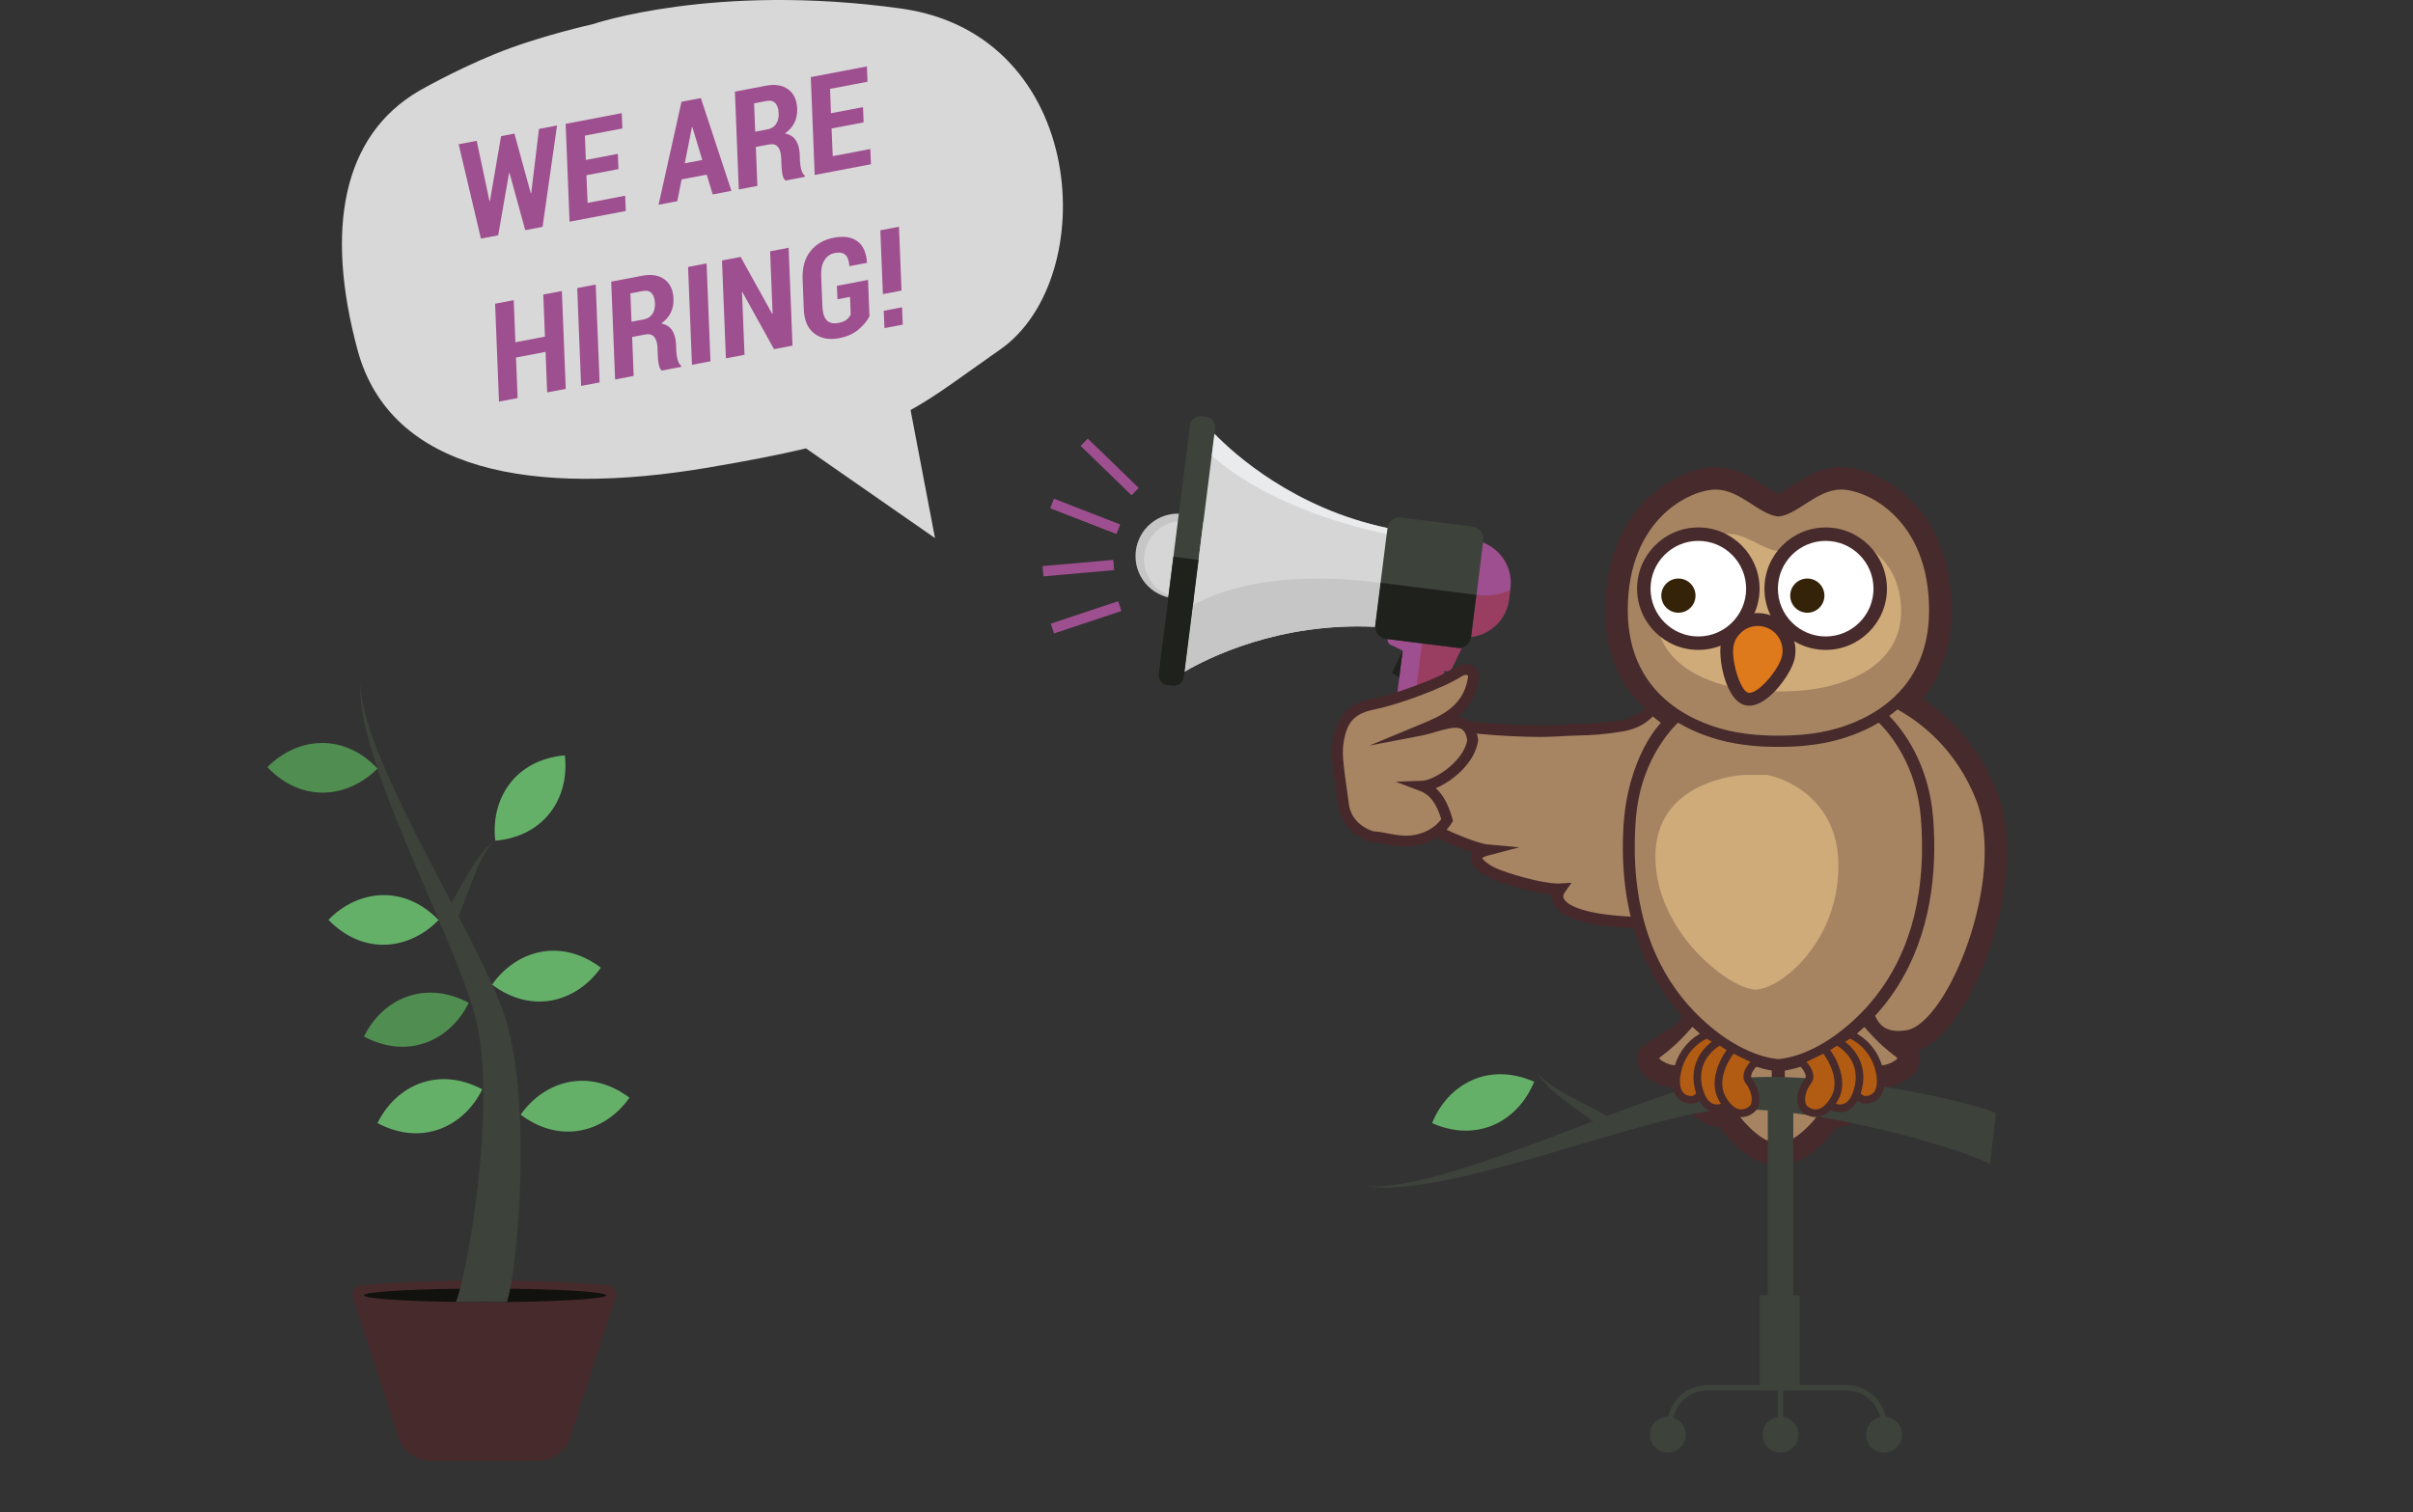 <?xml version="1.0" encoding="UTF-8"?><svg xmlns="http://www.w3.org/2000/svg" xmlns:xlink="http://www.w3.org/1999/xlink" version="1.1" id="Layer_1" x="0px" y="0px" width="735.649px" height="461.167px" viewBox="0 0 735.649 461.167" xml:space="preserve"><rect x="0" y="0" width="735.649" height="461.167" fill="#333333" stroke="none"/><g opacity="0.15"><g><g><defs><rect id="SVGID_1_" y="425.919" width="735.649" height="35.248"/></defs><clipPath id="SVGID_2_"></clipPath><path clip-path="url(#SVGID_2_)" fill="#2C2A40" d="M735.649,443.541c0,9.738-164.678,17.627-367.821,17.627 C164.686,461.167,0,453.279,0,443.541c0-9.73,164.686-17.627,367.828-17.627C570.971,425.914,735.649,433.81,735.649,443.541"/></g></g></g><g><g><path fill="#472A2B" d="M164.019,445.486h-32.75c-4.453,0-8.4-2.867-9.773-7.105l-13.89-42.744 c-0.565-1.752,0.651-3.563,2.485-3.711c25.285-1.959,50.322-1.963,75.113-0.004c1.829,0.146,3.047,1.959,2.48,3.707 l-13.889,42.752C172.417,442.619,168.472,445.486,164.019,445.486"/><path fill="#11110E" d="M184.775,395.033c0,1.137-16.524,2.059-36.908,2.059c-20.384,0-36.908-0.922-36.908-2.059 c0-1.141,16.524-2.063,36.908-2.063C168.251,392.97,184.775,393.894,184.775,395.033"/></g><g><g><path fill="#3D423B" d="M154.554,397.056c0.705-2.283,1.052-4.344,1.415-6.439c0.341-2.086,0.624-4.152,0.875-6.215 c0.498-4.121,0.868-8.225,1.156-12.316c0.572-8.184,0.818-16.338,0.704-24.465c-0.131-8.123-0.596-16.223-1.787-24.264 c-0.605-4.021-1.394-8.023-2.568-11.996c-1.193-3.99-2.833-7.836-4.54-11.662c-3.456-7.644-7.356-15.16-11.255-22.675 c-3.911-7.51-7.87-15.003-11.669-22.526c-3.792-7.524-7.456-15.074-10.618-22.719c-1.574-3.823-3.022-7.669-4.192-11.562 c-1.147-3.896-2.092-7.832-2.18-11.871c-0.242,4.068,0.374,8.063,1.199,12.019c0.846,3.953,1.972,7.866,3.223,11.757 c2.521,7.78,5.55,15.473,8.703,23.135c3.16,7.662,6.479,15.293,9.743,22.925c3.252,7.634,6.5,15.269,9.277,22.95 c1.367,3.84,2.655,7.695,3.474,11.557c0.813,3.879,1.262,7.836,1.53,11.813c0.516,7.963,0.322,16.025-0.205,24.113 c-0.544,8.09-1.441,16.213-2.662,24.344c-0.61,4.063-1.305,8.131-2.117,12.189c-0.409,2.029-0.846,4.059-1.339,6.07 c-0.499,2.002-1.023,4.045-1.742,5.873L154.554,397.056z"/></g><g><path fill="#3D423B" d="M138.07,282.544c1.396-2.271,2.334-4.596,3.238-6.873c0.893-2.283,1.707-4.56,2.57-6.805 c0.861-2.244,1.759-4.465,2.832-6.598c1.085-2.119,2.317-4.202,4.101-5.852c-2.022,1.356-3.625,3.291-5.055,5.271 c-1.428,1.996-2.685,4.104-3.897,6.219c-1.212,2.111-2.371,4.242-3.57,6.309c-1.206,2.058-2.433,4.074-3.855,5.73L138.07,282.544 z"/></g><path fill="#65B069" d="M151.006,256.387c-1.511-12.507,5.796-24.663,21.187-26.038 C173.703,242.856,166.396,255.014,151.006,256.387z"/><path fill="#65B069" d="M100.134,280.517c8.762-9.049,22.807-11.032,33.569,0.057 C124.939,289.625,110.894,291.605,100.134,280.517z"/><path fill="#65B069" d="M150.012,300.269c7.246-10.303,20.811-14.448,33.169-5.172 C175.934,305.404,162.367,309.548,150.012,300.269z"/><path fill="#65B069" d="M158.731,339.937c7.246-10.303,20.811-14.449,33.169-5.174 C184.653,345.07,171.087,349.214,158.731,339.937z"/><path fill="#65B069" d="M115.086,342.501c5.544-11.311,18.292-17.529,31.95-10.303 C141.492,343.513,128.741,349.73,115.086,342.501z"/><path fill="#4F8E50" d="M110.959,316.121c5.544-11.311,18.292-17.529,31.95-10.301 C137.365,317.132,124.614,323.351,110.959,316.121z"/><path fill="#4F8E50" d="M81.519,233.947c8.859-8.954,22.924-10.786,33.567,0.416C106.226,243.321,92.158,245.151,81.519,233.947z"/></g></g><g><g><g><path fill="#A78462" d="M497.825,281.315c10.771-4.317,10.871-0.92,16.209-7.812c6.938-9.438,20.963-38.821,20.963-38.821 c-5.438-5.047-26.787-18.245-28.729-19.993c-1.939-1.747-2.521,5.046-11.645,6.599c-9.123,1.553-12.016,1.02-19.994,1.553 c-8.734,0.584-29.309-0.58-40.957-3.492c-15.559-3.89-26.932,10.918-24.748,12.666c3.738,2.99,16.742,10.336,22.855,11.646 c-12.664,2.766,16.063,15.092,21.4,15.575c-6.602,1.746-0.973,5.63,1.893,6.988c3.914,1.856,15.676,5.241,20.525,4.948 C473.172,274.669,475.745,280.347,497.825,281.315z"/><path fill="#47292B" d="M498.125,283.078l-0.377-0.017c-13.848-0.606-21.953-3.108-24.096-7.435 c-0.439-0.887-0.607-1.838-0.512-2.78c-5.994-0.558-15.479-3.459-18.818-5.043c-1.475-0.699-6.26-3.236-5.957-6.515 c0.047-0.492,0.193-0.947,0.443-1.36c-2.949-0.966-6.727-2.492-10.213-4.177c-11.498-5.553-11.688-8.619-11.752-9.627 c-0.039-0.629,0.078-1.344,0.555-2.021c-6.833-2.638,0.711-27.948,6.697-26.451c9.318,2.33,25.125,3.586,35.268,3.586 c2.004,0,3.736-0.047,5.146-0.141c2.627-0.176,4.75-0.238,6.621-0.295c4.002-0.117,7.158-0.211,13.197-1.236 c4.861-0.828,6.936-3.278,8.309-4.899c0.873-1.034,1.699-2.011,3.014-2.011c0.441,0,1.111,0.127,1.785,0.732 c0.604,0.544,4.111,2.851,7.824,5.289c7.318,4.811,17.344,11.4,20.924,14.725l0.941,0.873l-0.555,1.158 c-0.576,1.207-14.176,29.644-21.131,39.104c-3.625,4.68-5.23,5.176-8.836,5.942c-1.797,0.381-4.258,0.903-8.131,2.455 L498.125,283.078z M479.09,269.216l-2.057,2.957c-0.695,1.004-0.361,1.682-0.25,1.904c0.539,1.088,3.623,4.676,20.744,5.477 c3.949-1.557,6.484-2.094,8.352-2.49c2.932-0.623,3.816-0.811,6.773-4.629c5.949-8.098,17.49-31.723,20.191-37.313 c-4.018-3.347-12.883-9.172-19.502-13.523c-4.006-2.633-6.467-4.256-7.645-5.134c-0.131,0.148-0.27,0.313-0.395,0.459 c-1.492,1.763-4.27,5.046-10.389,6.087c-6.279,1.068-9.707,1.17-13.68,1.287c-1.934,0.057-3.932,0.115-6.49,0.287 c-1.49,0.1-3.301,0.148-5.383,0.148c-10.609,0-26.422-1.268-36.113-3.691c-5.793-1.446-17.258,4.315-19.939,5.727 c-0.368,0.193-0.57,0.305-0.57,0.305l-3.986,0.277c-0.855,0.059-1.323,0.188-1.559,0.281 c0.234,0.508,19.191,13.086,24.951,14.321l7.895,1.69l-7.889,1.724c-1.143,0.25-1.615,0.524-1.787,0.655 c0.297,0.758,2.461,3.082,9.912,6.662c5.572,2.676,11.252,4.647,13.061,4.813l9.863,0.896l-9.574,2.532 c-1.146,0.304-1.594,0.605-1.748,0.74c0.254,0.603,1.793,1.959,3.943,2.98c3.416,1.621,14.203,4.799,19.148,4.799 c0.186,0,0.359-0.004,0.525-0.014L479.09,269.216z M412.942,226.962l-5.747,0.67l6.115-0.863"/><path fill="#47292B" d="M412.741,227.073"/><path fill="#47292B" d="M408.59,223.167"/><path fill="#47292B" d="M412.741,227.073"/></g><path fill="#472A2B" d="M608.977,241.833c-5.742-14.888-15.48-23.827-22.748-28.747c5.068-6.39,8.732-15.105,8.732-26.988 c0-32.658-23.117-43.649-33.664-43.649c-6.109,0-10.928,3.109-14.799,5.606c-1.316,0.851-3.191,2.06-4.314,2.489 c-1.123-0.43-2.998-1.639-4.314-2.489c-3.871-2.497-8.688-5.606-14.799-5.606c-10.545,0-33.666,10.991-33.666,43.649 c0,8.04,1.682,14.625,4.336,20.026l0.105,0.023c2.867,5.36,7.322,10.459,12.51,14.294c0,0-10.375,10.311-11.467,32.584 c-1.729,35.252,13.908,52.009,17.641,56.483c0.484,0.584-0.777,2.814-3.932,4.516c-3.52,1.895-6.066,3.783-9.094,6.23 c-0.311,0.801-0.504,1.717-0.465,2.791c0.143,3.789,3.031,5.627,3.988,6.236c2.396,1.527,4.875,2.318,7.375,2.41 c1.939,4.863,7.596,11.984,13.977,12.068c0.752,1.162,1.787,2.475,3.217,3.965c4.516,4.717,8.604,7.109,12.15,7.109 c0.824,0,1.627-0.141,2.402-0.379c0.775,0.238,1.58,0.379,2.404,0.379c3.547,0,7.639-2.391,12.15-7.109 c1.43-1.49,2.467-2.803,3.217-3.965c6.383-0.084,12.037-7.203,13.98-12.068c2.494-0.092,4.977-0.883,7.385-2.416 c0.947-0.604,3.834-2.443,3.977-6.23c0.039-1.063-0.15-1.973-0.455-2.768c5.082-1.861,9.99-6.852,14.623-14.9 C609.317,288.212,616.02,260.106,608.977,241.833z"/><path fill="#A68462" d="M520.35,316.964c-1.432-1.135-2.895-2.404-4.383-3.816c-9.133,10.473-11.592,8.879-9.26,10.363 c1.479,0.943,2.861,1.371,4.154,1.371c2.195,0,4.146-1.23,5.932-3.268C518.631,319.513,519.598,317.974,520.35,316.964z"/><path fill="#A68462" d="M522.446,318.552c-0.316,0.361-0.66,0.762-1.027,1.227c-2.744,3.469-5.16,6.271-4.91,8.682 c0.197,1.904,4.91,8.467,7.988,8.467c0.822,0,1.525-0.467,1.998-1.619c2.557-6.254,3.354-9.895,3.969-11.973 C528.026,322.181,525.321,320.63,522.446,318.552z"/><path fill="#A68462" d="M568.366,313.185c-1.49,1.412-2.955,2.676-4.391,3.811c0.75,1.012,1.717,2.545,3.531,4.619 c1.781,2.037,3.734,3.268,5.934,3.268c1.295,0,2.676-0.428,4.152-1.371C579.922,322.029,577.473,323.615,568.366,313.185z"/><path fill="#A68462" d="M561.883,318.582c-2.881,2.08-5.592,3.625-8.037,4.779c0.613,2.074,1.412,5.719,3.961,11.945 c0.473,1.152,1.178,1.619,2,1.619c3.076,0,7.789-6.563,7.986-8.467c0.248-2.41-2.166-5.213-4.91-8.682 C562.526,319.328,562.192,318.935,561.883,318.582z"/><path fill="#A68462" d="M602.586,244.296c-6.188-16.042-17.473-24.286-24.111-27.938c-0.818,0.693-1.654,1.337-2.502,1.944 c4.125,4.268,12.01,14.434,13.35,30.829c0.09,1.102,0.166,2.229,0.227,3.383c0.041,0.822,0.066,1.672,0.092,2.516 c0.01,0.332,0.027,0.652,0.033,0.988c0.023,1.148,0.027,2.32,0.014,3.506c0,0.035,0,0.074,0,0.109 c-0.205,15.984-4.135,34.994-18.004,50.125c-0.008,0.006-0.012,0.016-0.02,0.021c1.279,3.051,3.502,4.627,7.068,4.627 c0.758,0,1.576-0.07,2.457-0.211C593.743,312.197,611.717,267.976,602.586,244.296z"/><path fill="#A68462" d="M540.145,338.535c0.021-4.021,0.045-8.451,0.01-12.059c-1.652-0.264-4.082-0.828-7.051-2.002 c-1.205,3.725-3.576,9.529-3.758,13.688c-0.098,2.229,7.594,9.828,10.4,9.828c0.176,0,0.324-0.027,0.457-0.074 c-0.057-0.293-0.084-0.598-0.084-0.912C540.12,344.994,540.131,340.957,540.145,338.535z"/><path fill="#A68462" d="M544.145,326.486c-0.033,3.604-0.01,8.031,0.012,12.049c0.014,2.422,0.025,6.459,0.025,8.469 c0,0.314-0.029,0.619-0.084,0.912c0.135,0.047,0.283,0.074,0.457,0.074c2.811,0,10.498-7.6,10.4-9.828 c-0.18-4.152-2.543-9.941-3.752-13.662C548.243,325.658,545.813,326.222,544.145,326.486z"/><path fill="#A68462" d="M571.879,303.81c0.023-0.035,0.051-0.068,0.074-0.098c0.125-0.162,0.25-0.322,0.377-0.482 c2.271-2.969,4.217-6.088,5.863-9.322c0-0.002,0.002-0.006,0.004-0.006c0.053-0.102,0.1-0.201,0.148-0.303 c0.646-1.291,1.248-2.596,1.807-3.918c0.137-0.316,0.273-0.631,0.402-0.949c0.002-0.004,0.004-0.01,0.006-0.016 c0.717-1.783,1.35-3.594,1.908-5.426c0.004-0.013,0.008-0.021,0.014-0.033c0.123-0.41,0.238-0.818,0.357-1.229 c0.23-0.807,0.455-1.612,0.656-2.428c0.002-0.004,0.004-0.013,0.004-0.019c0.072-0.278,0.135-0.565,0.203-0.85 c0.225-0.951,0.439-1.902,0.631-2.861v-0.002c0.039-0.191,0.068-0.383,0.105-0.574c0.199-1.051,0.389-2.106,0.547-3.166 c0-0.006,0.002-0.008,0.002-0.012c0.031-0.219,0.059-0.436,0.086-0.654c0.395-2.764,0.646-5.541,0.781-8.319 c0.01-0.228,0.023-0.453,0.031-0.683c0-0.016,0.004-0.032,0.004-0.047c0.021-0.553,0.051-1.104,0.064-1.658 c0-0.002,0-0.006,0-0.01c0.006-0.25,0.004-0.5,0.006-0.75c0.037-2.274,0.01-4.549-0.1-6.805c0-0.006,0-0.008,0-0.01 c-0.063-1.256-0.143-2.506-0.242-3.75c-1.313-16.041-9.354-25.615-12.822-29.055c-5.602,3.324-11.254,5.023-15.037,5.863 c-5.973,1.328-11.844,1.527-14.809,1.527c-0.303,0-0.561-0.002-0.77-0.006c-0.211,0.004-0.469,0.006-0.771,0.006 c-2.965,0-8.834-0.199-14.809-1.527c-3.781-0.84-9.436-2.539-15.037-5.863c-3.473,3.441-11.514,13.016-12.82,29.055 c-0.256,3.137-0.371,6.318-0.35,9.508c0,0.605,0,1.209,0.014,1.814c0,0.002,0,0.004,0,0.008c0.043,1.832,0.15,3.668,0.297,5.5 c0.004,0.014,0.004,0.025,0.006,0.039c0.055,0.682,0.111,1.365,0.184,2.045c0,0.004,0,0.008,0,0.008 c0.064,0.598,0.141,1.191,0.217,1.785c0,0.002,0,0.004,0,0.008c0.063,0.521,0.137,1.043,0.211,1.566 c0.107,0.746,0.227,1.492,0.354,2.238c0.002,0.002,0.002,0.006,0.002,0.008c0.066,0.387,0.143,0.771,0.213,1.158 c0.166,0.875,0.338,1.743,0.533,2.612c0.139,0.619,0.283,1.237,0.438,1.854c0.002,0.008,0.004,0.012,0.004,0.018 c0.156,0.621,0.318,1.24,0.49,1.857c0.168,0.6,0.346,1.199,0.527,1.797c0.002,0.006,0.006,0.012,0.006,0.02 c0.354,1.152,0.74,2.299,1.156,3.434c0.018,0.051,0.035,0.105,0.055,0.16v0.002c0.23,0.619,0.457,1.236,0.703,1.851 c0.004,0.006,0.004,0.008,0.008,0.014c0.127,0.32,0.268,0.64,0.406,0.955c0.521,1.242,1.084,2.472,1.686,3.685 c0.088,0.17,0.172,0.342,0.258,0.514c0.002,0.004,0.004,0.008,0.008,0.01c0.432,0.852,0.881,1.695,1.355,2.529 c0.17,0.281,0.328,0.564,0.496,0.848c0.006,0.012,0.014,0.021,0.021,0.033c0.35,0.592,0.688,1.186,1.059,1.766 c0.002,0.002,0.002,0.002,0.002,0.004c0.102,0.158,0.211,0.313,0.318,0.469c2.041,3.131,4.383,6.131,7.107,8.943 c11.176,11.523,20.982,13.914,24.797,14.412l0.855,0.094l0.854-0.094c3.813-0.498,13.621-2.889,24.797-14.412 C569.295,306.984,570.618,305.41,571.879,303.81z"/><path fill="#A68462" d="M527.35,222.899c5.779,1.285,11.543,1.445,14.064,1.445c0.309,0,0.563-0.002,0.77-0.006 c0.205,0.004,0.465,0.006,0.77,0.006c2.521,0,8.287-0.16,14.064-1.445c7.703-1.713,31.098-8.841,31.098-36.801 c0-27.958-19.115-36.802-26.818-36.802c-7.455,0-13.311,7.733-19.111,8.226c-5.805-0.492-11.656-8.226-19.113-8.226 c-7.703,0-26.818,8.844-26.818,36.802C496.252,214.059,519.649,221.187,527.35,222.899z"/><g><path fill="#CFAB7A" d="M557.747,162.776c-6.07,0-10.838,4.955-15.563,5.271c-4.727-0.315-9.488-5.271-15.563-5.271 c-6.271,0-21.834,5.666-21.834,23.58c0,17.915,19.049,22.487,25.32,23.583c5.271,0.922,10.533,0.939,12.076,0.922 c1.543,0.018,6.805,0,12.078-0.922c6.27-1.096,25.318-5.667,25.318-23.583C579.583,168.442,564.02,162.776,557.747,162.776z"/></g><g><g><g><defs><path id="SVGID_3_" d="M516.979,214.772c5.354,2.533,10.938,3.967,13.396,4.525c0.301,0.068,0.551,0.123,0.752,0.164 c0.197,0.05,0.449,0.109,0.748,0.177c2.459,0.558,8.117,1.68,14.037,1.706c7.889,0.036,32.281-1.731,38.477-28.997 c6.193-27.263-10.486-40.122-17.998-41.829c-7.271-1.652-14.693,4.592-20.461,3.787c-5.549-1.766-9.545-10.604-16.816-12.256 c-7.512-1.707-28.111,2.683-34.305,29.946C488.614,199.261,509.85,211.396,516.979,214.772z"/></defs><clipPath id="SVGID_4_"></clipPath><g clip-path="url(#SVGID_4_)"><path fill="#7E543A" d="M524.704,195.902c0,0,0.033,24.142,6.154,25.532c6.117,1.391,16.24-20.444,16.24-20.444 L524.704,195.902z"/></g></g></g><path fill="#472A2B" d="M538.446,187.251c-6.176-1.403-12.34,2.478-13.742,8.651c-1.035,4.558,1.307,17.793,7.418,19.182 c6.232,1.416,13.912-9.403,14.979-14.094C548.502,194.817,544.62,188.653,538.446,187.251z M533.211,210.285 c-1.553-0.353-4.65-9.141-3.707-13.292c0.801-3.527,4.322-5.745,7.852-4.943c3.527,0.801,5.746,4.323,4.945,7.851 C541.348,204.095,535.124,210.719,533.211,210.285z"/><path fill="#DF7A1C" d="M537.573,191.089c-4.064-0.923-8.105,1.623-9.029,5.685c-0.924,4.063,1.893,13.889,4.451,14.47 c2.879,0.654,9.344-7.063,10.266-11.127C544.184,196.055,541.635,192.013,537.573,191.089z"/><g><g><defs><path id="SVGID_5_" d="M528.543,196.774c-0.924,4.063,1.893,13.889,4.451,14.47c2.879,0.654,9.344-7.063,10.266-11.127 c0.924-4.063-1.625-8.105-5.688-9.028C533.508,190.166,529.467,192.712,528.543,196.774z"/></defs><clipPath id="SVGID_6_"></clipPath><path clip-path="url(#SVGID_6_)" fill="#B15C12" d="M528.543,196.774c0,0,2.627,11.195,5.268,11.795 c2.641,0.599,9.652-9.163,9.652-9.163s-4.395,14.899-10.633,13.482C526.59,211.472,528.543,196.774,528.543,196.774z"/></g></g></g><g><path fill="#CFAB7A" d="M535.211,301.783c7.469-0.076,25.264-14.248,25.264-37.779c0-23.145-20.754-27.635-21.84-27.689h-6.9 c-1.086,0.055-27.051,1.688-27.051,24.832c0,23.531,23.004,40.561,30.475,40.637H535.211L535.211,301.783z"/></g><g><g><circle fill="#FFFFFF" cx="517.768" cy="179.523" r="16.625"/><path fill="#472A2B" d="M517.768,198.196c-10.297,0-18.672-8.375-18.672-18.672s8.375-18.674,18.672-18.674 c10.299,0,18.674,8.377,18.674,18.674S528.065,198.196,517.768,198.196z M517.768,164.947c-8.035,0-14.574,6.539-14.574,14.576 s6.539,14.575,14.574,14.575c8.037,0,14.576-6.538,14.576-14.575S525.805,164.947,517.768,164.947z"/></g><g><circle fill="#FFFFFF" cx="556.598" cy="179.523" r="16.625"/><path fill="#472A2B" d="M556.6,198.196c-10.297,0-18.674-8.375-18.674-18.672s8.377-18.674,18.674-18.674 c10.295,0,18.672,8.377,18.672,18.674S566.895,198.196,556.6,198.196z M556.6,164.947c-8.037,0-14.576,6.539-14.576,14.576 s6.539,14.575,14.576,14.575c8.035,0,14.574-6.538,14.574-14.575S564.635,164.947,556.6,164.947z"/></g></g><g><g><path fill="#3D423B" d="M608.512,339.5c-2.186-0.969-4.191-1.555-6.23-2.162c-2.031-0.584-4.051-1.107-6.068-1.6 c-4.035-0.98-8.063-1.828-12.096-2.598c-8.061-1.527-16.129-2.73-24.211-3.572c-8.084-0.824-16.182-1.314-24.307-1.076 c-4.064,0.129-8.133,0.439-12.215,1.141c-4.104,0.717-8.115,1.893-12.115,3.139c-7.996,2.533-15.92,5.523-23.84,8.512 c-7.918,3.002-15.824,6.053-23.742,8.941c-7.918,2.881-15.846,5.633-23.809,7.875c-3.98,1.113-7.971,2.1-11.975,2.805 c-4.004,0.682-8.023,1.156-12.046,0.77c4.013,0.719,8.052,0.576,12.075,0.221c4.025-0.375,8.043-1.031,12.057-1.816 c8.021-1.59,16.018-3.693,23.998-5.924c7.979-2.238,15.945-4.639,23.908-6.982c7.965-2.332,15.928-4.66,23.883-6.516 c3.975-0.906,7.955-1.732,11.885-2.094c3.947-0.352,7.93-0.33,11.912-0.131c7.967,0.426,15.951,1.564,23.922,3.037 c7.969,1.49,15.93,3.336,23.861,5.504c3.963,1.084,7.922,2.252,11.855,3.535c1.967,0.646,3.93,1.316,5.871,2.043 c1.93,0.73,3.896,1.492,5.627,2.42L608.512,339.5z"/></g><g><path fill="#3D423B" d="M492.856,342.412c-2.094-1.652-4.289-2.857-6.445-4.023c-2.164-1.154-4.326-2.23-6.455-3.352 c-2.127-1.119-4.229-2.271-6.219-3.588c-1.979-1.326-3.9-2.795-5.328-4.762c1.107,2.17,2.842,3.986,4.641,5.641 c1.814,1.65,3.76,3.146,5.717,4.602c1.955,1.451,3.936,2.854,5.846,4.287c1.9,1.439,3.762,2.895,5.238,4.502L492.856,342.412z"/></g><path fill="#65B069" d="M467.706,329.888c-4.693,11.689-16.947,18.832-31.104,12.633 C441.297,330.83,453.553,323.687,467.706,329.888z"/></g><g><g><defs><path id="SVGID_7_" d="M516.868,321.615c-1.785,2.037-3.736,3.268-5.936,3.268c-1.293,0-2.674-0.428-4.152-1.371 c-2.33-1.484,0.129,0.109,9.262-10.363c1.486,1.412,2.949,2.682,4.381,3.816C519.67,317.974,518.704,319.513,516.868,321.615z M497.122,279.595c-1.504-6.162-2.291-14.074-2.367-19.957c-0.002-0.086,0.002-0.172,0.002-0.26 c-0.014-1.135-0.012-2.258,0.01-3.357c0.008-0.371,0.029-0.727,0.041-1.092c0.025-0.813,0.047-1.627,0.086-2.416 c0.061-1.152,0.137-2.281,0.229-3.383c1.297-15.467,8.842-26.728,13.346-30.829c-0.846-0.607-1.682-1.251-2.5-1.944 c-2.6,3.228-7.1,6.483-13.115,6.97c-4.131,0.332-1.961,7.039-6.338,15.729c0,0,0.637,39.082,1.703,39.496 C489.286,278.964,497.122,279.595,497.122,279.595z M522.52,318.552c-0.318,0.361-0.66,0.762-1.029,1.227 c-2.742,3.469-5.158,6.271-4.908,8.682c0.197,1.904,4.908,8.467,7.986,8.467c0.822,0,1.527-0.467,1.998-1.619 c2.559-6.254,3.354-9.895,3.971-11.973C528.098,322.181,525.395,320.63,522.52,318.552z M568.438,313.185 c-1.488,1.412-2.955,2.676-4.389,3.811c0.75,1.012,1.715,2.545,3.531,4.619c1.781,2.037,3.734,3.268,5.932,3.268 c1.295,0,2.676-0.428,4.154-1.371C579.995,322.029,577.543,323.615,568.438,313.185z M561.956,318.582 c-2.881,2.08-5.592,3.625-8.037,4.779c0.613,2.074,1.412,5.719,3.961,11.945c0.473,1.152,1.178,1.619,2,1.619 c3.078,0,7.789-6.563,7.986-8.467c0.25-2.41-2.166-5.213-4.908-8.682C562.598,319.328,562.264,318.935,561.956,318.582z M602.659,244.296c-6.188-16.042-17.473-24.286-24.111-27.938c-0.818,0.693-1.654,1.337-2.502,1.944 c4.125,4.268,12.01,14.434,13.35,30.829c0.09,1.102,0.166,2.229,0.227,3.383c0.043,0.822,0.066,1.672,0.092,2.516 c0.008,0.332,0.029,0.652,0.035,0.988c0.021,1.148,0.025,2.32,0.012,3.506c0,0.035,0.002,0.074,0,0.109 c-0.205,15.984-4.135,34.994-18.004,50.125c-0.006,0.006-0.012,0.016-0.02,0.021c1.279,3.051,3.502,4.627,7.068,4.627 c0.758,0,1.576-0.07,2.457-0.211C593.815,312.197,611.79,267.976,602.659,244.296z M540.217,338.535 c0.023-4.021,0.045-8.451,0.01-12.059c-1.65-0.264-4.082-0.828-7.051-2.002c-1.205,3.725-3.576,9.529-3.758,13.688 c-0.096,2.229,7.594,9.828,10.4,9.828c0.176,0,0.324-0.027,0.457-0.074c-0.057-0.293-0.084-0.598-0.084-0.912 C540.192,344.994,540.204,340.957,540.217,338.535z M544.219,326.486c-0.035,3.604-0.012,8.031,0.01,12.049 c0.014,2.422,0.025,6.459,0.025,8.469c0,0.314-0.029,0.619-0.082,0.912c0.133,0.047,0.281,0.074,0.455,0.074 c2.811,0,10.498-7.6,10.402-9.828c-0.184-4.152-2.545-9.941-3.754-13.662C548.315,325.658,545.887,326.222,544.219,326.486z M571.952,303.81c0.021-0.035,0.051-0.068,0.076-0.098c0.125-0.162,0.248-0.322,0.375-0.482 c2.271-2.969,4.217-6.088,5.861-9.322c0-0.002,0.004-0.006,0.004-0.006c0.055-0.102,0.102-0.201,0.15-0.303 c0.646-1.291,1.248-2.596,1.805-3.918c0.139-0.316,0.275-0.631,0.404-0.949c0.002-0.004,0.004-0.01,0.006-0.016 c0.717-1.783,1.35-3.594,1.908-5.426c0.006-0.013,0.008-0.021,0.012-0.033c0.123-0.41,0.24-0.818,0.359-1.229 c0.23-0.807,0.455-1.612,0.658-2.428c0.002-0.004,0.002-0.013,0.004-0.019c0.07-0.278,0.135-0.565,0.201-0.85 c0.225-0.951,0.441-1.902,0.631-2.861v-0.002c0.039-0.191,0.068-0.383,0.105-0.574c0.199-1.051,0.389-2.106,0.547-3.166 c0-0.006,0.002-0.008,0.002-0.012c0.031-0.219,0.059-0.436,0.086-0.654c0.395-2.764,0.646-5.541,0.781-8.319 c0.01-0.228,0.023-0.453,0.033-0.683c0-0.016,0.002-0.032,0.002-0.047c0.021-0.553,0.051-1.104,0.064-1.658 c0-0.002,0-0.006,0-0.01c0.006-0.25,0.004-0.5,0.006-0.75c0.037-2.274,0.01-4.549-0.1-6.805c0-0.006,0-0.008,0-0.01 c-0.061-1.256-0.141-2.506-0.24-3.75c-1.314-16.041-9.354-25.615-12.824-29.055c-5.604,3.324-11.252,5.023-15.035,5.863 c-5.975,1.328-11.844,1.527-14.811,1.527c-0.303,0-0.559-0.002-0.77-0.006c-0.211,0.004-0.469,0.006-0.77,0.006 c-2.967,0-8.834-0.199-14.809-1.527c-3.783-0.84-9.436-2.539-15.039-5.863c-3.473,3.441-11.512,13.016-12.82,29.055 c-0.256,3.137-0.369,6.318-0.35,9.508c0,0.605,0,1.209,0.014,1.814c0,0.002,0,0.004,0,0.008c0.043,1.832,0.15,3.668,0.299,5.5 c0.002,0.014,0.002,0.025,0.004,0.039c0.055,0.682,0.111,1.365,0.184,2.045c0,0.004,0.002,0.008,0.002,0.008 c0.063,0.598,0.141,1.191,0.215,1.785c0,0.002,0,0.004,0,0.008c0.064,0.521,0.137,1.043,0.211,1.566 c0.107,0.746,0.229,1.492,0.354,2.238c0.002,0.002,0.002,0.006,0.002,0.008c0.066,0.387,0.143,0.771,0.215,1.158 c0.164,0.875,0.338,1.743,0.531,2.612c0.139,0.619,0.283,1.237,0.439,1.854c0.002,0.008,0.004,0.012,0.004,0.018 c0.156,0.621,0.316,1.24,0.488,1.857c0.168,0.6,0.348,1.199,0.527,1.797c0.002,0.006,0.006,0.012,0.006,0.02 c0.355,1.152,0.742,2.299,1.158,3.434c0.018,0.051,0.035,0.105,0.055,0.16v0.002c0.229,0.619,0.457,1.236,0.703,1.851 c0.002,0.006,0.002,0.008,0.006,0.014c0.129,0.32,0.27,0.64,0.406,0.955c0.521,1.242,1.084,2.472,1.688,3.685 c0.088,0.17,0.172,0.342,0.258,0.514c0.002,0.004,0.004,0.008,0.008,0.01c0.432,0.852,0.881,1.695,1.354,2.529 c0.172,0.281,0.33,0.564,0.496,0.848c0.008,0.012,0.016,0.021,0.021,0.033c0.35,0.592,0.688,1.186,1.059,1.766 c0.002,0.002,0.002,0.002,0.002,0.004c0.104,0.158,0.211,0.313,0.318,0.469c2.041,3.131,4.383,6.131,7.107,8.943 c11.176,11.523,20.984,13.914,24.797,14.412l0.857,0.094l0.854-0.094c3.813-0.498,13.621-2.889,24.797-14.412 C569.37,306.984,570.692,305.41,571.952,303.81z M527.422,222.899c5.779,1.285,11.545,1.445,14.064,1.445 c0.309,0,0.564-0.002,0.771-0.006c0.203,0.004,0.463,0.006,0.768,0.006c2.521,0,8.287-0.16,14.066-1.445 c7.701-1.713,31.098-8.841,31.098-36.801c0-27.958-19.115-36.802-26.82-36.802c-7.455,0-13.311,7.733-19.111,8.226 c-5.803-0.492-11.656-8.226-19.115-8.226c-7.699,0-26.816,8.844-26.816,36.802 C496.325,214.059,519.721,221.187,527.422,222.899z"/></defs><clipPath id="SVGID_8_"></clipPath><g clip-path="url(#SVGID_8_)"><path fill="#7E543A" d="M501.959,283.257c0,0,17.363,34.361,39.727,34.361c25.564,0,40.857-34.328,40.857-34.328l0.223,4.938 l-10.553,18.831l-13.125,10.559l-9.129,5.135c0,0-4.564,1.713-7.701,1.713c-3.141,0-11.697-1.428-16.262-5.705 c-4.566-4.281-14.836-13.127-17.404-16.836c-2.566-3.707-6.846-17.119-6.846-17.119L501.959,283.257z"/></g></g><g><defs><path id="SVGID_9_" d="M516.868,321.615c-1.785,2.037-3.736,3.268-5.936,3.268c-1.293,0-2.674-0.428-4.152-1.371 c-2.33-1.484,0.129,0.109,9.262-10.363c1.486,1.412,2.949,2.682,4.381,3.816C519.67,317.974,518.704,319.513,516.868,321.615z M497.122,279.595c-1.504-6.162-2.291-14.074-2.367-19.957c-0.002-0.086,0.002-0.172,0.002-0.26 c-0.014-1.135-0.012-2.258,0.01-3.357c0.008-0.371,0.029-0.727,0.041-1.092c0.025-0.813,0.047-1.627,0.086-2.416 c0.061-1.152,0.137-2.281,0.229-3.383c1.297-15.467,8.842-26.728,13.346-30.829c-0.846-0.607-1.682-1.251-2.5-1.944 c-2.6,3.228-7.1,6.483-13.115,6.97c-4.131,0.332-1.961,7.039-6.338,15.729c0,0,0.637,39.082,1.703,39.496 C489.286,278.964,497.122,279.595,497.122,279.595z M522.52,318.552c-0.318,0.361-0.66,0.762-1.029,1.227 c-2.742,3.469-5.158,6.271-4.908,8.682c0.197,1.904,4.908,8.467,7.986,8.467c0.822,0,1.527-0.467,1.998-1.619 c2.559-6.254,3.354-9.895,3.971-11.973C528.098,322.181,525.395,320.63,522.52,318.552z M568.438,313.185 c-1.488,1.412-2.955,2.676-4.389,3.811c0.75,1.012,1.715,2.545,3.531,4.619c1.781,2.037,3.734,3.268,5.932,3.268 c1.295,0,2.676-0.428,4.154-1.371C579.995,322.029,577.543,323.615,568.438,313.185z M561.956,318.582 c-2.881,2.08-5.592,3.625-8.037,4.779c0.613,2.074,1.412,5.719,3.961,11.945c0.473,1.152,1.178,1.619,2,1.619 c3.078,0,7.789-6.563,7.986-8.467c0.25-2.41-2.166-5.213-4.908-8.682C562.598,319.328,562.264,318.935,561.956,318.582z M602.659,244.296c-6.188-16.042-17.473-24.286-24.111-27.938c-0.818,0.693-1.654,1.337-2.502,1.944 c4.125,4.268,12.01,14.434,13.35,30.829c0.09,1.102,0.166,2.229,0.227,3.383c0.043,0.822,0.066,1.672,0.092,2.516 c0.008,0.332,0.029,0.652,0.035,0.988c0.021,1.148,0.025,2.32,0.012,3.506c0,0.035,0.002,0.074,0,0.109 c-0.205,15.984-4.135,34.994-18.004,50.125c-0.006,0.006-0.012,0.016-0.02,0.021c1.279,3.051,3.502,4.627,7.068,4.627 c0.758,0,1.576-0.07,2.457-0.211C593.815,312.197,611.79,267.976,602.659,244.296z M540.217,338.535 c0.023-4.021,0.045-8.451,0.01-12.059c-1.65-0.264-4.082-0.828-7.051-2.002c-1.205,3.725-3.576,9.529-3.758,13.688 c-0.096,2.229,7.594,9.828,10.4,9.828c0.176,0,0.324-0.027,0.457-0.074c-0.057-0.293-0.084-0.598-0.084-0.912 C540.192,344.994,540.204,340.957,540.217,338.535z M544.219,326.486c-0.035,3.604-0.012,8.031,0.01,12.049 c0.014,2.422,0.025,6.459,0.025,8.469c0,0.314-0.029,0.619-0.082,0.912c0.133,0.047,0.281,0.074,0.455,0.074 c2.811,0,10.498-7.6,10.402-9.828c-0.184-4.152-2.545-9.941-3.754-13.662C548.315,325.658,545.887,326.222,544.219,326.486z M571.952,303.81c0.021-0.035,0.051-0.068,0.076-0.098c0.125-0.162,0.248-0.322,0.375-0.482 c2.271-2.969,4.217-6.088,5.861-9.322c0-0.002,0.004-0.006,0.004-0.006c0.055-0.102,0.102-0.201,0.15-0.303 c0.646-1.291,1.248-2.596,1.805-3.918c0.139-0.316,0.275-0.631,0.404-0.949c0.002-0.004,0.004-0.01,0.006-0.016 c0.717-1.783,1.35-3.594,1.908-5.426c0.006-0.013,0.008-0.021,0.012-0.033c0.123-0.41,0.24-0.818,0.359-1.229 c0.23-0.807,0.455-1.612,0.658-2.428c0.002-0.004,0.002-0.013,0.004-0.019c0.07-0.278,0.135-0.565,0.201-0.85 c0.225-0.951,0.441-1.902,0.631-2.861v-0.002c0.039-0.191,0.068-0.383,0.105-0.574c0.199-1.051,0.389-2.106,0.547-3.166 c0-0.006,0.002-0.008,0.002-0.012c0.031-0.219,0.059-0.436,0.086-0.654c0.395-2.764,0.646-5.541,0.781-8.319 c0.01-0.228,0.023-0.453,0.033-0.683c0-0.016,0.002-0.032,0.002-0.047c0.021-0.553,0.051-1.104,0.064-1.658 c0-0.002,0-0.006,0-0.01c0.006-0.25,0.004-0.5,0.006-0.75c0.037-2.274,0.01-4.549-0.1-6.805c0-0.006,0-0.008,0-0.01 c-0.061-1.256-0.141-2.506-0.24-3.75c-1.314-16.041-9.354-25.615-12.824-29.055c-5.604,3.324-11.252,5.023-15.035,5.863 c-5.975,1.328-11.844,1.527-14.811,1.527c-0.303,0-0.559-0.002-0.77-0.006c-0.211,0.004-0.469,0.006-0.77,0.006 c-2.967,0-8.834-0.199-14.809-1.527c-3.783-0.84-9.436-2.539-15.039-5.863c-3.473,3.441-11.512,13.016-12.82,29.055 c-0.256,3.137-0.369,6.318-0.35,9.508c0,0.605,0,1.209,0.014,1.814c0,0.002,0,0.004,0,0.008c0.043,1.832,0.15,3.668,0.299,5.5 c0.002,0.014,0.002,0.025,0.004,0.039c0.055,0.682,0.111,1.365,0.184,2.045c0,0.004,0.002,0.008,0.002,0.008 c0.063,0.598,0.141,1.191,0.215,1.785c0,0.002,0,0.004,0,0.008c0.064,0.521,0.137,1.043,0.211,1.566 c0.107,0.746,0.229,1.492,0.354,2.238c0.002,0.002,0.002,0.006,0.002,0.008c0.066,0.387,0.143,0.771,0.215,1.158 c0.164,0.875,0.338,1.743,0.531,2.612c0.139,0.619,0.283,1.237,0.439,1.854c0.002,0.008,0.004,0.012,0.004,0.018 c0.156,0.621,0.316,1.24,0.488,1.857c0.168,0.6,0.348,1.199,0.527,1.797c0.002,0.006,0.006,0.012,0.006,0.02 c0.355,1.152,0.742,2.299,1.158,3.434c0.018,0.051,0.035,0.105,0.055,0.16v0.002c0.229,0.619,0.457,1.236,0.703,1.851 c0.002,0.006,0.002,0.008,0.006,0.014c0.129,0.32,0.27,0.64,0.406,0.955c0.521,1.242,1.084,2.472,1.688,3.685 c0.088,0.17,0.172,0.342,0.258,0.514c0.002,0.004,0.004,0.008,0.008,0.01c0.432,0.852,0.881,1.695,1.354,2.529 c0.172,0.281,0.33,0.564,0.496,0.848c0.008,0.012,0.016,0.021,0.021,0.033c0.35,0.592,0.688,1.186,1.059,1.766 c0.002,0.002,0.002,0.002,0.002,0.004c0.104,0.158,0.211,0.313,0.318,0.469c2.041,3.131,4.383,6.131,7.107,8.943 c11.176,11.523,20.984,13.914,24.797,14.412l0.857,0.094l0.854-0.094c3.813-0.498,13.621-2.889,24.797-14.412 C569.37,306.984,570.692,305.41,571.952,303.81z M527.422,222.899c5.779,1.285,11.545,1.445,14.064,1.445 c0.309,0,0.564-0.002,0.771-0.006c0.203,0.004,0.463,0.006,0.768,0.006c2.521,0,8.287-0.16,14.066-1.445 c7.701-1.713,31.098-8.841,31.098-36.801c0-27.958-19.115-36.802-26.82-36.802c-7.455,0-13.311,7.733-19.111,8.226 c-5.803-0.492-11.656-8.226-19.115-8.226c-7.699,0-26.816,8.844-26.816,36.802 C496.325,214.059,519.721,221.187,527.422,222.899z"/></defs><clipPath id="SVGID_10_"></clipPath><path clip-path="url(#SVGID_10_)" fill="#7E543A" d="M568.895,312.054l-6.525,4.279l-5.67,4.066l-14.441,5.166l-14.443-5.166 l-5.672-4.066l-6.523-4.279l-2.568,4.066l0.357,0.18c0,0,1.711-0.287,3.992,1.141c2.281,1.426,1.998,4.277,1.998,4.277 s3.279-0.141,6.703,1.57s4.387,3.959,4.387,3.959l1.391,0.428c0,0,2.143-0.75,4.602-0.215c2.461,0.535,3.961,2.783,3.961,2.783 l1.604,0.082v0.021l0.215-0.012l0.213,0.012v-0.021l1.605-0.082c0,0,1.498-2.248,3.957-2.783 c2.461-0.535,4.602,0.215,4.602,0.215l1.391-0.428c0,0,0.965-2.248,4.385-3.959c3.426-1.711,6.705-1.57,6.705-1.57 s-0.285-2.852,1.998-4.277c2.281-1.428,3.992-1.141,3.992-1.141l0.359-0.18L568.895,312.054z"/></g><g><defs><path id="SVGID_11_" d="M516.868,321.615c-1.785,2.037-3.736,3.268-5.936,3.268c-1.293,0-2.674-0.428-4.152-1.371 c-2.33-1.484,0.129,0.109,9.262-10.363c1.486,1.412,2.949,2.682,4.381,3.816C519.67,317.974,518.704,319.513,516.868,321.615z M497.122,279.595c-1.504-6.162-2.291-14.074-2.367-19.957c-0.002-0.086,0.002-0.172,0.002-0.26 c-0.014-1.135-0.012-2.258,0.01-3.357c0.008-0.371,0.029-0.727,0.041-1.092c0.025-0.813,0.047-1.627,0.086-2.416 c0.061-1.152,0.137-2.281,0.229-3.383c1.297-15.467,8.842-26.728,13.346-30.829c-0.846-0.607-1.682-1.251-2.5-1.944 c-2.6,3.228-7.1,6.483-13.115,6.97c-4.131,0.332-1.961,7.039-6.338,15.729c0,0,0.637,39.082,1.703,39.496 C489.286,278.964,497.122,279.595,497.122,279.595z M522.52,318.552c-0.318,0.361-0.66,0.762-1.029,1.227 c-2.742,3.469-5.158,6.271-4.908,8.682c0.197,1.904,4.908,8.467,7.986,8.467c0.822,0,1.527-0.467,1.998-1.619 c2.559-6.254,3.354-9.895,3.971-11.973C528.098,322.181,525.395,320.63,522.52,318.552z M568.438,313.185 c-1.488,1.412-2.955,2.676-4.389,3.811c0.75,1.012,1.715,2.545,3.531,4.619c1.781,2.037,3.734,3.268,5.932,3.268 c1.295,0,2.676-0.428,4.154-1.371C579.995,322.029,577.543,323.615,568.438,313.185z M561.956,318.582 c-2.881,2.08-5.592,3.625-8.037,4.779c0.613,2.074,1.412,5.719,3.961,11.945c0.473,1.152,1.178,1.619,2,1.619 c3.078,0,7.789-6.563,7.986-8.467c0.25-2.41-2.166-5.213-4.908-8.682C562.598,319.328,562.264,318.935,561.956,318.582z M602.659,244.296c-6.188-16.042-17.473-24.286-24.111-27.938c-0.818,0.693-1.654,1.337-2.502,1.944 c4.125,4.268,12.01,14.434,13.35,30.829c0.09,1.102,0.166,2.229,0.227,3.383c0.043,0.822,0.066,1.672,0.092,2.516 c0.008,0.332,0.029,0.652,0.035,0.988c0.021,1.148,0.025,2.32,0.012,3.506c0,0.035,0.002,0.074,0,0.109 c-0.205,15.984-4.135,34.994-18.004,50.125c-0.006,0.006-0.012,0.016-0.02,0.021c1.279,3.051,3.502,4.627,7.068,4.627 c0.758,0,1.576-0.07,2.457-0.211C593.815,312.197,611.79,267.976,602.659,244.296z M540.217,338.535 c0.023-4.021,0.045-8.451,0.01-12.059c-1.65-0.264-4.082-0.828-7.051-2.002c-1.205,3.725-3.576,9.529-3.758,13.688 c-0.096,2.229,7.594,9.828,10.4,9.828c0.176,0,0.324-0.027,0.457-0.074c-0.057-0.293-0.084-0.598-0.084-0.912 C540.192,344.994,540.204,340.957,540.217,338.535z M544.219,326.486c-0.035,3.604-0.012,8.031,0.01,12.049 c0.014,2.422,0.025,6.459,0.025,8.469c0,0.314-0.029,0.619-0.082,0.912c0.133,0.047,0.281,0.074,0.455,0.074 c2.811,0,10.498-7.6,10.402-9.828c-0.184-4.152-2.545-9.941-3.754-13.662C548.315,325.658,545.887,326.222,544.219,326.486z M571.952,303.81c0.021-0.035,0.051-0.068,0.076-0.098c0.125-0.162,0.248-0.322,0.375-0.482 c2.271-2.969,4.217-6.088,5.861-9.322c0-0.002,0.004-0.006,0.004-0.006c0.055-0.102,0.102-0.201,0.15-0.303 c0.646-1.291,1.248-2.596,1.805-3.918c0.139-0.316,0.275-0.631,0.404-0.949c0.002-0.004,0.004-0.01,0.006-0.016 c0.717-1.783,1.35-3.594,1.908-5.426c0.006-0.013,0.008-0.021,0.012-0.033c0.123-0.41,0.24-0.818,0.359-1.229 c0.23-0.807,0.455-1.612,0.658-2.428c0.002-0.004,0.002-0.013,0.004-0.019c0.07-0.278,0.135-0.565,0.201-0.85 c0.225-0.951,0.441-1.902,0.631-2.861v-0.002c0.039-0.191,0.068-0.383,0.105-0.574c0.199-1.051,0.389-2.106,0.547-3.166 c0-0.006,0.002-0.008,0.002-0.012c0.031-0.219,0.059-0.436,0.086-0.654c0.395-2.764,0.646-5.541,0.781-8.319 c0.01-0.228,0.023-0.453,0.033-0.683c0-0.016,0.002-0.032,0.002-0.047c0.021-0.553,0.051-1.104,0.064-1.658 c0-0.002,0-0.006,0-0.01c0.006-0.25,0.004-0.5,0.006-0.75c0.037-2.274,0.01-4.549-0.1-6.805c0-0.006,0-0.008,0-0.01 c-0.061-1.256-0.141-2.506-0.24-3.75c-1.314-16.041-9.354-25.615-12.824-29.055c-5.604,3.324-11.252,5.023-15.035,5.863 c-5.975,1.328-11.844,1.527-14.811,1.527c-0.303,0-0.559-0.002-0.77-0.006c-0.211,0.004-0.469,0.006-0.77,0.006 c-2.967,0-8.834-0.199-14.809-1.527c-3.783-0.84-9.436-2.539-15.039-5.863c-3.473,3.441-11.512,13.016-12.82,29.055 c-0.256,3.137-0.369,6.318-0.35,9.508c0,0.605,0,1.209,0.014,1.814c0,0.002,0,0.004,0,0.008c0.043,1.832,0.15,3.668,0.299,5.5 c0.002,0.014,0.002,0.025,0.004,0.039c0.055,0.682,0.111,1.365,0.184,2.045c0,0.004,0.002,0.008,0.002,0.008 c0.063,0.598,0.141,1.191,0.215,1.785c0,0.002,0,0.004,0,0.008c0.064,0.521,0.137,1.043,0.211,1.566 c0.107,0.746,0.229,1.492,0.354,2.238c0.002,0.002,0.002,0.006,0.002,0.008c0.066,0.387,0.143,0.771,0.215,1.158 c0.164,0.875,0.338,1.743,0.531,2.612c0.139,0.619,0.283,1.237,0.439,1.854c0.002,0.008,0.004,0.012,0.004,0.018 c0.156,0.621,0.316,1.24,0.488,1.857c0.168,0.6,0.348,1.199,0.527,1.797c0.002,0.006,0.006,0.012,0.006,0.02 c0.355,1.152,0.742,2.299,1.158,3.434c0.018,0.051,0.035,0.105,0.055,0.16v0.002c0.229,0.619,0.457,1.236,0.703,1.851 c0.002,0.006,0.002,0.008,0.006,0.014c0.129,0.32,0.27,0.64,0.406,0.955c0.521,1.242,1.084,2.472,1.688,3.685 c0.088,0.17,0.172,0.342,0.258,0.514c0.002,0.004,0.004,0.008,0.008,0.01c0.432,0.852,0.881,1.695,1.354,2.529 c0.172,0.281,0.33,0.564,0.496,0.848c0.008,0.012,0.016,0.021,0.021,0.033c0.35,0.592,0.688,1.186,1.059,1.766 c0.002,0.002,0.002,0.002,0.002,0.004c0.104,0.158,0.211,0.313,0.318,0.469c2.041,3.131,4.383,6.131,7.107,8.943 c11.176,11.523,20.984,13.914,24.797,14.412l0.857,0.094l0.854-0.094c3.813-0.498,13.621-2.889,24.797-14.412 C569.37,306.984,570.692,305.41,571.952,303.81z M527.422,222.899c5.779,1.285,11.545,1.445,14.064,1.445 c0.309,0,0.564-0.002,0.771-0.006c0.203,0.004,0.463,0.006,0.768,0.006c2.521,0,8.287-0.16,14.066-1.445 c7.701-1.713,31.098-8.841,31.098-36.801c0-27.958-19.115-36.802-26.82-36.802c-7.455,0-13.311,7.733-19.111,8.226 c-5.803-0.492-11.656-8.226-19.115-8.226c-7.699,0-26.816,8.844-26.816,36.802 C496.325,214.059,519.721,221.187,527.422,222.899z"/></defs><clipPath id="SVGID_12_"></clipPath><g clip-path="url(#SVGID_12_)"><g><path fill="#7E543A" d="M495.967,244.582c0,0-4.848,20.541,1.143,43.936c5.992,23.396,13.979,27.676,13.979,27.676 l3.709-6.277c0,0-13.123-14.27-16.83-38.516C494.256,247.149,495.967,244.582,495.967,244.582z"/></g><g><path fill="#7E543A" d="M588.545,244.582c0,0,4.85,20.541-1.141,43.936c-5.992,23.396-13.98,27.676-13.98,27.676l-3.709-6.277 c0,0,13.125-14.27,16.832-38.516C590.258,247.149,588.545,244.582,588.545,244.582z"/></g></g></g><g><defs><path id="SVGID_13_" d="M516.868,321.615c-1.785,2.037-3.736,3.268-5.936,3.268c-1.293,0-2.674-0.428-4.152-1.371 c-2.33-1.484,0.129,0.109,9.262-10.363c1.486,1.412,2.949,2.682,4.381,3.816C519.67,317.974,518.704,319.513,516.868,321.615z M497.122,279.595c-1.504-6.162-2.291-14.074-2.367-19.957c-0.002-0.086,0.002-0.172,0.002-0.26 c-0.014-1.135-0.012-2.258,0.01-3.357c0.008-0.371,0.029-0.727,0.041-1.092c0.025-0.813,0.047-1.627,0.086-2.416 c0.061-1.152,0.137-2.281,0.229-3.383c1.297-15.467,8.842-26.728,13.346-30.829c-0.846-0.607-1.682-1.251-2.5-1.944 c-2.6,3.228-7.1,6.483-13.115,6.97c-4.131,0.332-1.961,7.039-6.338,15.729c0,0,0.637,39.082,1.703,39.496 C489.286,278.964,497.122,279.595,497.122,279.595z M522.52,318.552c-0.318,0.361-0.66,0.762-1.029,1.227 c-2.742,3.469-5.158,6.271-4.908,8.682c0.197,1.904,4.908,8.467,7.986,8.467c0.822,0,1.527-0.467,1.998-1.619 c2.559-6.254,3.354-9.895,3.971-11.973C528.098,322.181,525.395,320.63,522.52,318.552z M568.438,313.185 c-1.488,1.412-2.955,2.676-4.389,3.811c0.75,1.012,1.715,2.545,3.531,4.619c1.781,2.037,3.734,3.268,5.932,3.268 c1.295,0,2.676-0.428,4.154-1.371C579.995,322.029,577.543,323.615,568.438,313.185z M561.956,318.582 c-2.881,2.08-5.592,3.625-8.037,4.779c0.613,2.074,1.412,5.719,3.961,11.945c0.473,1.152,1.178,1.619,2,1.619 c3.078,0,7.789-6.563,7.986-8.467c0.25-2.41-2.166-5.213-4.908-8.682C562.598,319.328,562.264,318.935,561.956,318.582z M602.659,244.296c-6.188-16.042-17.473-24.286-24.111-27.938c-0.818,0.693-1.654,1.337-2.502,1.944 c4.125,4.268,12.01,14.434,13.35,30.829c0.09,1.102,0.166,2.229,0.227,3.383c0.043,0.822,0.066,1.672,0.092,2.516 c0.008,0.332,0.029,0.652,0.035,0.988c0.021,1.148,0.025,2.32,0.012,3.506c0,0.035,0.002,0.074,0,0.109 c-0.205,15.984-4.135,34.994-18.004,50.125c-0.006,0.006-0.012,0.016-0.02,0.021c1.279,3.051,3.502,4.627,7.068,4.627 c0.758,0,1.576-0.07,2.457-0.211C593.815,312.197,611.79,267.976,602.659,244.296z M540.217,338.535 c0.023-4.021,0.045-8.451,0.01-12.059c-1.65-0.264-4.082-0.828-7.051-2.002c-1.205,3.725-3.576,9.529-3.758,13.688 c-0.096,2.229,7.594,9.828,10.4,9.828c0.176,0,0.324-0.027,0.457-0.074c-0.057-0.293-0.084-0.598-0.084-0.912 C540.192,344.994,540.204,340.957,540.217,338.535z M544.219,326.486c-0.035,3.604-0.012,8.031,0.01,12.049 c0.014,2.422,0.025,6.459,0.025,8.469c0,0.314-0.029,0.619-0.082,0.912c0.133,0.047,0.281,0.074,0.455,0.074 c2.811,0,10.498-7.6,10.402-9.828c-0.184-4.152-2.545-9.941-3.754-13.662C548.315,325.658,545.887,326.222,544.219,326.486z M571.952,303.81c0.021-0.035,0.051-0.068,0.076-0.098c0.125-0.162,0.248-0.322,0.375-0.482 c2.271-2.969,4.217-6.088,5.861-9.322c0-0.002,0.004-0.006,0.004-0.006c0.055-0.102,0.102-0.201,0.15-0.303 c0.646-1.291,1.248-2.596,1.805-3.918c0.139-0.316,0.275-0.631,0.404-0.949c0.002-0.004,0.004-0.01,0.006-0.016 c0.717-1.783,1.35-3.594,1.908-5.426c0.006-0.013,0.008-0.021,0.012-0.033c0.123-0.41,0.24-0.818,0.359-1.229 c0.23-0.807,0.455-1.612,0.658-2.428c0.002-0.004,0.002-0.013,0.004-0.019c0.07-0.278,0.135-0.565,0.201-0.85 c0.225-0.951,0.441-1.902,0.631-2.861v-0.002c0.039-0.191,0.068-0.383,0.105-0.574c0.199-1.051,0.389-2.106,0.547-3.166 c0-0.006,0.002-0.008,0.002-0.012c0.031-0.219,0.059-0.436,0.086-0.654c0.395-2.764,0.646-5.541,0.781-8.319 c0.01-0.228,0.023-0.453,0.033-0.683c0-0.016,0.002-0.032,0.002-0.047c0.021-0.553,0.051-1.104,0.064-1.658 c0-0.002,0-0.006,0-0.01c0.006-0.25,0.004-0.5,0.006-0.75c0.037-2.274,0.01-4.549-0.1-6.805c0-0.006,0-0.008,0-0.01 c-0.061-1.256-0.141-2.506-0.24-3.75c-1.314-16.041-9.354-25.615-12.824-29.055c-5.604,3.324-11.252,5.023-15.035,5.863 c-5.975,1.328-11.844,1.527-14.811,1.527c-0.303,0-0.559-0.002-0.77-0.006c-0.211,0.004-0.469,0.006-0.77,0.006 c-2.967,0-8.834-0.199-14.809-1.527c-3.783-0.84-9.436-2.539-15.039-5.863c-3.473,3.441-11.512,13.016-12.82,29.055 c-0.256,3.137-0.369,6.318-0.35,9.508c0,0.605,0,1.209,0.014,1.814c0,0.002,0,0.004,0,0.008c0.043,1.832,0.15,3.668,0.299,5.5 c0.002,0.014,0.002,0.025,0.004,0.039c0.055,0.682,0.111,1.365,0.184,2.045c0,0.004,0.002,0.008,0.002,0.008 c0.063,0.598,0.141,1.191,0.215,1.785c0,0.002,0,0.004,0,0.008c0.064,0.521,0.137,1.043,0.211,1.566 c0.107,0.746,0.229,1.492,0.354,2.238c0.002,0.002,0.002,0.006,0.002,0.008c0.066,0.387,0.143,0.771,0.215,1.158 c0.164,0.875,0.338,1.743,0.531,2.612c0.139,0.619,0.283,1.237,0.439,1.854c0.002,0.008,0.004,0.012,0.004,0.018 c0.156,0.621,0.316,1.24,0.488,1.857c0.168,0.6,0.348,1.199,0.527,1.797c0.002,0.006,0.006,0.012,0.006,0.02 c0.355,1.152,0.742,2.299,1.158,3.434c0.018,0.051,0.035,0.105,0.055,0.16v0.002c0.229,0.619,0.457,1.236,0.703,1.851 c0.002,0.006,0.002,0.008,0.006,0.014c0.129,0.32,0.27,0.64,0.406,0.955c0.521,1.242,1.084,2.472,1.688,3.685 c0.088,0.17,0.172,0.342,0.258,0.514c0.002,0.004,0.004,0.008,0.008,0.01c0.432,0.852,0.881,1.695,1.354,2.529 c0.172,0.281,0.33,0.564,0.496,0.848c0.008,0.012,0.016,0.021,0.021,0.033c0.35,0.592,0.688,1.186,1.059,1.766 c0.002,0.002,0.002,0.002,0.002,0.004c0.104,0.158,0.211,0.313,0.318,0.469c2.041,3.131,4.383,6.131,7.107,8.943 c11.176,11.523,20.984,13.914,24.797,14.412l0.857,0.094l0.854-0.094c3.813-0.498,13.621-2.889,24.797-14.412 C569.37,306.984,570.692,305.41,571.952,303.81z M527.422,222.899c5.779,1.285,11.545,1.445,14.064,1.445 c0.309,0,0.564-0.002,0.771-0.006c0.203,0.004,0.463,0.006,0.768,0.006c2.521,0,8.287-0.16,14.066-1.445 c7.701-1.713,31.098-8.841,31.098-36.801c0-27.958-19.115-36.802-26.82-36.802c-7.455,0-13.311,7.733-19.111,8.226 c-5.803-0.492-11.656-8.226-19.115-8.226c-7.699,0-26.816,8.844-26.816,36.802 C496.325,214.059,519.721,221.187,527.422,222.899z"/></defs><clipPath id="SVGID_14_"></clipPath><path clip-path="url(#SVGID_14_)" fill="#7E543A" d="M549.469,226.466c4.037-1.143,7.672-0.225,7.672-0.225 s2.428-2.057,11.076-1.201c8.652,0.855,13.553,4.281,13.553,4.281l-5.193-7.277l-3.793-3.424l-11.553,5.277l-19.188,2.396 l-17.332-2.254l-13.266-5.848l-3.936,3.852l-4.908,6.99c0,0,5.186-3.566,13.836-4.422c8.65-0.857,10.508,1.629,10.508,1.629 s3.635-1.201,7.672-0.063L549.469,226.466z"/></g><g><defs><path id="SVGID_15_" d="M516.868,321.615c-1.785,2.037-3.736,3.268-5.936,3.268c-1.293,0-2.674-0.428-4.152-1.371 c-2.33-1.484,0.129,0.109,9.262-10.363c1.486,1.412,2.949,2.682,4.381,3.816C519.67,317.974,518.704,319.513,516.868,321.615z M497.122,279.595c-1.504-6.162-2.291-14.074-2.367-19.957c-0.002-0.086,0.002-0.172,0.002-0.26 c-0.014-1.135-0.012-2.258,0.01-3.357c0.008-0.371,0.029-0.727,0.041-1.092c0.025-0.813,0.047-1.627,0.086-2.416 c0.061-1.152,0.137-2.281,0.229-3.383c1.297-15.467,8.842-26.728,13.346-30.829c-0.846-0.607-1.682-1.251-2.5-1.944 c-2.6,3.228-7.1,6.483-13.115,6.97c-4.131,0.332-1.961,7.039-6.338,15.729c0,0,0.637,39.082,1.703,39.496 C489.286,278.964,497.122,279.595,497.122,279.595z M522.52,318.552c-0.318,0.361-0.66,0.762-1.029,1.227 c-2.742,3.469-5.158,6.271-4.908,8.682c0.197,1.904,4.908,8.467,7.986,8.467c0.822,0,1.527-0.467,1.998-1.619 c2.559-6.254,3.354-9.895,3.971-11.973C528.098,322.181,525.395,320.63,522.52,318.552z M568.438,313.185 c-1.488,1.412-2.955,2.676-4.389,3.811c0.75,1.012,1.715,2.545,3.531,4.619c1.781,2.037,3.734,3.268,5.932,3.268 c1.295,0,2.676-0.428,4.154-1.371C579.995,322.029,577.543,323.615,568.438,313.185z M561.956,318.582 c-2.881,2.08-5.592,3.625-8.037,4.779c0.613,2.074,1.412,5.719,3.961,11.945c0.473,1.152,1.178,1.619,2,1.619 c3.078,0,7.789-6.563,7.986-8.467c0.25-2.41-2.166-5.213-4.908-8.682C562.598,319.328,562.264,318.935,561.956,318.582z M602.659,244.296c-6.188-16.042-17.473-24.286-24.111-27.938c-0.818,0.693-1.654,1.337-2.502,1.944 c4.125,4.268,12.01,14.434,13.35,30.829c0.09,1.102,0.166,2.229,0.227,3.383c0.043,0.822,0.066,1.672,0.092,2.516 c0.008,0.332,0.029,0.652,0.035,0.988c0.021,1.148,0.025,2.32,0.012,3.506c0,0.035,0.002,0.074,0,0.109 c-0.205,15.984-4.135,34.994-18.004,50.125c-0.006,0.006-0.012,0.016-0.02,0.021c1.279,3.051,3.502,4.627,7.068,4.627 c0.758,0,1.576-0.07,2.457-0.211C593.815,312.197,611.79,267.976,602.659,244.296z M540.217,338.535 c0.023-4.021,0.045-8.451,0.01-12.059c-1.65-0.264-4.082-0.828-7.051-2.002c-1.205,3.725-3.576,9.529-3.758,13.688 c-0.096,2.229,7.594,9.828,10.4,9.828c0.176,0,0.324-0.027,0.457-0.074c-0.057-0.293-0.084-0.598-0.084-0.912 C540.192,344.994,540.204,340.957,540.217,338.535z M544.219,326.486c-0.035,3.604-0.012,8.031,0.01,12.049 c0.014,2.422,0.025,6.459,0.025,8.469c0,0.314-0.029,0.619-0.082,0.912c0.133,0.047,0.281,0.074,0.455,0.074 c2.811,0,10.498-7.6,10.402-9.828c-0.184-4.152-2.545-9.941-3.754-13.662C548.315,325.658,545.887,326.222,544.219,326.486z M571.952,303.81c0.021-0.035,0.051-0.068,0.076-0.098c0.125-0.162,0.248-0.322,0.375-0.482 c2.271-2.969,4.217-6.088,5.861-9.322c0-0.002,0.004-0.006,0.004-0.006c0.055-0.102,0.102-0.201,0.15-0.303 c0.646-1.291,1.248-2.596,1.805-3.918c0.139-0.316,0.275-0.631,0.404-0.949c0.002-0.004,0.004-0.01,0.006-0.016 c0.717-1.783,1.35-3.594,1.908-5.426c0.006-0.013,0.008-0.021,0.012-0.033c0.123-0.41,0.24-0.818,0.359-1.229 c0.23-0.807,0.455-1.612,0.658-2.428c0.002-0.004,0.002-0.013,0.004-0.019c0.07-0.278,0.135-0.565,0.201-0.85 c0.225-0.951,0.441-1.902,0.631-2.861v-0.002c0.039-0.191,0.068-0.383,0.105-0.574c0.199-1.051,0.389-2.106,0.547-3.166 c0-0.006,0.002-0.008,0.002-0.012c0.031-0.219,0.059-0.436,0.086-0.654c0.395-2.764,0.646-5.541,0.781-8.319 c0.01-0.228,0.023-0.453,0.033-0.683c0-0.016,0.002-0.032,0.002-0.047c0.021-0.553,0.051-1.104,0.064-1.658 c0-0.002,0-0.006,0-0.01c0.006-0.25,0.004-0.5,0.006-0.75c0.037-2.274,0.01-4.549-0.1-6.805c0-0.006,0-0.008,0-0.01 c-0.061-1.256-0.141-2.506-0.24-3.75c-1.314-16.041-9.354-25.615-12.824-29.055c-5.604,3.324-11.252,5.023-15.035,5.863 c-5.975,1.328-11.844,1.527-14.811,1.527c-0.303,0-0.559-0.002-0.77-0.006c-0.211,0.004-0.469,0.006-0.77,0.006 c-2.967,0-8.834-0.199-14.809-1.527c-3.783-0.84-9.436-2.539-15.039-5.863c-3.473,3.441-11.512,13.016-12.82,29.055 c-0.256,3.137-0.369,6.318-0.35,9.508c0,0.605,0,1.209,0.014,1.814c0,0.002,0,0.004,0,0.008c0.043,1.832,0.15,3.668,0.299,5.5 c0.002,0.014,0.002,0.025,0.004,0.039c0.055,0.682,0.111,1.365,0.184,2.045c0,0.004,0.002,0.008,0.002,0.008 c0.063,0.598,0.141,1.191,0.215,1.785c0,0.002,0,0.004,0,0.008c0.064,0.521,0.137,1.043,0.211,1.566 c0.107,0.746,0.229,1.492,0.354,2.238c0.002,0.002,0.002,0.006,0.002,0.008c0.066,0.387,0.143,0.771,0.215,1.158 c0.164,0.875,0.338,1.743,0.531,2.612c0.139,0.619,0.283,1.237,0.439,1.854c0.002,0.008,0.004,0.012,0.004,0.018 c0.156,0.621,0.316,1.24,0.488,1.857c0.168,0.6,0.348,1.199,0.527,1.797c0.002,0.006,0.006,0.012,0.006,0.02 c0.355,1.152,0.742,2.299,1.158,3.434c0.018,0.051,0.035,0.105,0.055,0.16v0.002c0.229,0.619,0.457,1.236,0.703,1.851 c0.002,0.006,0.002,0.008,0.006,0.014c0.129,0.32,0.27,0.64,0.406,0.955c0.521,1.242,1.084,2.472,1.688,3.685 c0.088,0.17,0.172,0.342,0.258,0.514c0.002,0.004,0.004,0.008,0.008,0.01c0.432,0.852,0.881,1.695,1.354,2.529 c0.172,0.281,0.33,0.564,0.496,0.848c0.008,0.012,0.016,0.021,0.021,0.033c0.35,0.592,0.688,1.186,1.059,1.766 c0.002,0.002,0.002,0.002,0.002,0.004c0.104,0.158,0.211,0.313,0.318,0.469c2.041,3.131,4.383,6.131,7.107,8.943 c11.176,11.523,20.984,13.914,24.797,14.412l0.857,0.094l0.854-0.094c3.813-0.498,13.621-2.889,24.797-14.412 C569.37,306.984,570.692,305.41,571.952,303.81z M527.422,222.899c5.779,1.285,11.545,1.445,14.064,1.445 c0.309,0,0.564-0.002,0.771-0.006c0.203,0.004,0.463,0.006,0.768,0.006c2.521,0,8.287-0.16,14.066-1.445 c7.701-1.713,31.098-8.841,31.098-36.801c0-27.958-19.115-36.802-26.82-36.802c-7.455,0-13.311,7.733-19.111,8.226 c-5.803-0.492-11.656-8.226-19.115-8.226c-7.699,0-26.816,8.844-26.816,36.802 C496.325,214.059,519.721,221.187,527.422,222.899z"/></defs><clipPath id="SVGID_16_"></clipPath><g clip-path="url(#SVGID_16_)"><path fill="#7E543A" d="M495.895,221.423c0,0,0,2.855,1.568,4.424c1.568,1.566,5.852,1.426,5.852,1.426l6.986-9.414 l-7.131-4.137L495.895,221.423z"/><path fill="#7E543A" d="M582.911,228.321c0,0,2.852,0.713,4.424-0.859c1.568-1.566,0.996-4.135,0.996-4.135l0.287-3.281 l-8.418-5.849l-5.42,3.567l2.141,5.135L582.911,228.321z"/></g></g><g><defs><path id="SVGID_17_" d="M516.868,321.615c-1.785,2.037-3.736,3.268-5.936,3.268c-1.293,0-2.674-0.428-4.152-1.371 c-2.33-1.484,0.129,0.109,9.262-10.363c1.486,1.412,2.949,2.682,4.381,3.816C519.67,317.974,518.704,319.513,516.868,321.615z M497.122,279.595c-1.504-6.162-2.291-14.074-2.367-19.957c-0.002-0.086,0.002-0.172,0.002-0.26 c-0.014-1.135-0.012-2.258,0.01-3.357c0.008-0.371,0.029-0.727,0.041-1.092c0.025-0.813,0.047-1.627,0.086-2.416 c0.061-1.152,0.137-2.281,0.229-3.383c1.297-15.467,8.842-26.728,13.346-30.829c-0.846-0.607-1.682-1.251-2.5-1.944 c-2.6,3.228-7.1,6.483-13.115,6.97c-4.131,0.332-1.961,7.039-6.338,15.729c0,0,0.637,39.082,1.703,39.496 C489.286,278.964,497.122,279.595,497.122,279.595z M522.52,318.552c-0.318,0.361-0.66,0.762-1.029,1.227 c-2.742,3.469-5.158,6.271-4.908,8.682c0.197,1.904,4.908,8.467,7.986,8.467c0.822,0,1.527-0.467,1.998-1.619 c2.559-6.254,3.354-9.895,3.971-11.973C528.098,322.181,525.395,320.63,522.52,318.552z M568.438,313.185 c-1.488,1.412-2.955,2.676-4.389,3.811c0.75,1.012,1.715,2.545,3.531,4.619c1.781,2.037,3.734,3.268,5.932,3.268 c1.295,0,2.676-0.428,4.154-1.371C579.995,322.029,577.543,323.615,568.438,313.185z M561.956,318.582 c-2.881,2.08-5.592,3.625-8.037,4.779c0.613,2.074,1.412,5.719,3.961,11.945c0.473,1.152,1.178,1.619,2,1.619 c3.078,0,7.789-6.563,7.986-8.467c0.25-2.41-2.166-5.213-4.908-8.682C562.598,319.328,562.264,318.935,561.956,318.582z M602.659,244.296c-6.188-16.042-17.473-24.286-24.111-27.938c-0.818,0.693-1.654,1.337-2.502,1.944 c4.125,4.268,12.01,14.434,13.35,30.829c0.09,1.102,0.166,2.229,0.227,3.383c0.043,0.822,0.066,1.672,0.092,2.516 c0.008,0.332,0.029,0.652,0.035,0.988c0.021,1.148,0.025,2.32,0.012,3.506c0,0.035,0.002,0.074,0,0.109 c-0.205,15.984-4.135,34.994-18.004,50.125c-0.006,0.006-0.012,0.016-0.02,0.021c1.279,3.051,3.502,4.627,7.068,4.627 c0.758,0,1.576-0.07,2.457-0.211C593.815,312.197,611.79,267.976,602.659,244.296z M540.217,338.535 c0.023-4.021,0.045-8.451,0.01-12.059c-1.65-0.264-4.082-0.828-7.051-2.002c-1.205,3.725-3.576,9.529-3.758,13.688 c-0.096,2.229,7.594,9.828,10.4,9.828c0.176,0,0.324-0.027,0.457-0.074c-0.057-0.293-0.084-0.598-0.084-0.912 C540.192,344.994,540.204,340.957,540.217,338.535z M544.219,326.486c-0.035,3.604-0.012,8.031,0.01,12.049 c0.014,2.422,0.025,6.459,0.025,8.469c0,0.314-0.029,0.619-0.082,0.912c0.133,0.047,0.281,0.074,0.455,0.074 c2.811,0,10.498-7.6,10.402-9.828c-0.184-4.152-2.545-9.941-3.754-13.662C548.315,325.658,545.887,326.222,544.219,326.486z M571.952,303.81c0.021-0.035,0.051-0.068,0.076-0.098c0.125-0.162,0.248-0.322,0.375-0.482 c2.271-2.969,4.217-6.088,5.861-9.322c0-0.002,0.004-0.006,0.004-0.006c0.055-0.102,0.102-0.201,0.15-0.303 c0.646-1.291,1.248-2.596,1.805-3.918c0.139-0.316,0.275-0.631,0.404-0.949c0.002-0.004,0.004-0.01,0.006-0.016 c0.717-1.783,1.35-3.594,1.908-5.426c0.006-0.013,0.008-0.021,0.012-0.033c0.123-0.41,0.24-0.818,0.359-1.229 c0.23-0.807,0.455-1.612,0.658-2.428c0.002-0.004,0.002-0.013,0.004-0.019c0.07-0.278,0.135-0.565,0.201-0.85 c0.225-0.951,0.441-1.902,0.631-2.861v-0.002c0.039-0.191,0.068-0.383,0.105-0.574c0.199-1.051,0.389-2.106,0.547-3.166 c0-0.006,0.002-0.008,0.002-0.012c0.031-0.219,0.059-0.436,0.086-0.654c0.395-2.764,0.646-5.541,0.781-8.319 c0.01-0.228,0.023-0.453,0.033-0.683c0-0.016,0.002-0.032,0.002-0.047c0.021-0.553,0.051-1.104,0.064-1.658 c0-0.002,0-0.006,0-0.01c0.006-0.25,0.004-0.5,0.006-0.75c0.037-2.274,0.01-4.549-0.1-6.805c0-0.006,0-0.008,0-0.01 c-0.061-1.256-0.141-2.506-0.24-3.75c-1.314-16.041-9.354-25.615-12.824-29.055c-5.604,3.324-11.252,5.023-15.035,5.863 c-5.975,1.328-11.844,1.527-14.811,1.527c-0.303,0-0.559-0.002-0.77-0.006c-0.211,0.004-0.469,0.006-0.77,0.006 c-2.967,0-8.834-0.199-14.809-1.527c-3.783-0.84-9.436-2.539-15.039-5.863c-3.473,3.441-11.512,13.016-12.82,29.055 c-0.256,3.137-0.369,6.318-0.35,9.508c0,0.605,0,1.209,0.014,1.814c0,0.002,0,0.004,0,0.008c0.043,1.832,0.15,3.668,0.299,5.5 c0.002,0.014,0.002,0.025,0.004,0.039c0.055,0.682,0.111,1.365,0.184,2.045c0,0.004,0.002,0.008,0.002,0.008 c0.063,0.598,0.141,1.191,0.215,1.785c0,0.002,0,0.004,0,0.008c0.064,0.521,0.137,1.043,0.211,1.566 c0.107,0.746,0.229,1.492,0.354,2.238c0.002,0.002,0.002,0.006,0.002,0.008c0.066,0.387,0.143,0.771,0.215,1.158 c0.164,0.875,0.338,1.743,0.531,2.612c0.139,0.619,0.283,1.237,0.439,1.854c0.002,0.008,0.004,0.012,0.004,0.018 c0.156,0.621,0.316,1.24,0.488,1.857c0.168,0.6,0.348,1.199,0.527,1.797c0.002,0.006,0.006,0.012,0.006,0.02 c0.355,1.152,0.742,2.299,1.158,3.434c0.018,0.051,0.035,0.105,0.055,0.16v0.002c0.229,0.619,0.457,1.236,0.703,1.851 c0.002,0.006,0.002,0.008,0.006,0.014c0.129,0.32,0.27,0.64,0.406,0.955c0.521,1.242,1.084,2.472,1.688,3.685 c0.088,0.17,0.172,0.342,0.258,0.514c0.002,0.004,0.004,0.008,0.008,0.01c0.432,0.852,0.881,1.695,1.354,2.529 c0.172,0.281,0.33,0.564,0.496,0.848c0.008,0.012,0.016,0.021,0.021,0.033c0.35,0.592,0.688,1.186,1.059,1.766 c0.002,0.002,0.002,0.002,0.002,0.004c0.104,0.158,0.211,0.313,0.318,0.469c2.041,3.131,4.383,6.131,7.107,8.943 c11.176,11.523,20.984,13.914,24.797,14.412l0.857,0.094l0.854-0.094c3.813-0.498,13.621-2.889,24.797-14.412 C569.37,306.984,570.692,305.41,571.952,303.81z M527.422,222.899c5.779,1.285,11.545,1.445,14.064,1.445 c0.309,0,0.564-0.002,0.771-0.006c0.203,0.004,0.463,0.006,0.768,0.006c2.521,0,8.287-0.16,14.066-1.445 c7.701-1.713,31.098-8.841,31.098-36.801c0-27.958-19.115-36.802-26.82-36.802c-7.455,0-13.311,7.733-19.111,8.226 c-5.803-0.492-11.656-8.226-19.115-8.226c-7.699,0-26.816,8.844-26.816,36.802 C496.325,214.059,519.721,221.187,527.422,222.899z"/></defs><clipPath id="SVGID_18_"></clipPath><path clip-path="url(#SVGID_18_)" fill="#7E543A" d="M542.043,230.882"/></g></g><g><g><g><path fill="#B15C12" d="M515.571,335.404c-0.639,0-2.244-0.152-3.396-1.576c-1.225-1.52-1.494-3.938-0.797-7.189 c1.738-8.104,8.25-10.846,8.525-10.959c0.141-0.057,0.289-0.086,0.438-0.086c0.219,0,0.438,0.064,0.625,0.184l6.113,3.883 c0.365,0.229,0.57,0.643,0.537,1.07c-0.031,0.43-0.299,0.807-0.691,0.979c-1.508,0.666-5.484,3.008-5.77,5.797 c-0.461,4.537-3.609,7.541-4.85,7.826C516.104,335.378,515.842,335.404,515.571,335.404L515.571,335.404z"/><path fill="#472A2B" d="M520.342,316.759l6.115,3.883c0,0-6.043,2.654-6.459,6.746c-0.418,4.09-3.246,6.646-3.951,6.809 c-0.096,0.021-0.264,0.043-0.477,0.043c-1.33,0-4.457-0.813-3.057-7.355C514.145,319.289,520.342,316.759,520.342,316.759 M520.342,314.431c-0.297,0-0.596,0.057-0.879,0.172c-0.299,0.121-7.359,3.094-9.225,11.793 c-0.775,3.613-0.428,6.359,1.029,8.164c1.031,1.275,2.602,2.01,4.303,2.01c0.361,0,0.705-0.037,0.994-0.102 c2.025-0.465,5.271-4.141,5.748-8.846c0.211-2.07,3.514-4.16,5.078-4.848c0.789-0.348,1.32-1.1,1.389-1.955 c0.064-0.859-0.35-1.684-1.074-2.146l-6.115-3.881C521.211,314.554,520.78,314.431,520.342,314.431L520.342,314.431z"/></g><g><path fill="#B15C12" d="M523.366,337.994c-1.857,0-4.326-1.092-5.539-6.297c-2.195-9.422,5.871-13.789,5.953-13.832 c0.17-0.09,0.355-0.137,0.543-0.137c0.219,0,0.438,0.064,0.629,0.188l5.727,3.688c0.338,0.219,0.539,0.596,0.533,0.996 c-0.004,0.4-0.217,0.77-0.559,0.979c-0.043,0.025-4.318,2.738-3.469,5.402c1.283,4.014-0.193,7.971-1.775,8.58 C525.043,337.705,524.303,337.994,523.366,337.994L523.366,337.994z"/><path fill="#472A2B" d="M524.323,318.894l5.725,3.689c0,0-5.131,3.125-3.971,6.752c1.158,3.625-0.299,6.836-1.088,7.139 c-0.229,0.088-0.85,0.355-1.623,0.355c-1.416,0-3.355-0.895-4.404-5.396C516.946,322.777,524.323,318.894,524.323,318.894 M524.323,316.566c-0.373,0-0.746,0.088-1.086,0.268c-3.104,1.633-8.461,6.895-6.545,15.129 c1.459,6.262,4.807,7.195,6.674,7.195c1.16,0,2.072-0.357,2.418-0.494l0.043-0.016c2.287-0.883,3.896-5.549,2.469-10.021 c-0.443-1.389,1.854-3.367,2.971-4.059c0.68-0.418,1.102-1.162,1.107-1.961c0.008-0.801-0.393-1.551-1.064-1.98l-5.727-3.689 C525.202,316.691,524.762,316.566,524.323,316.566L524.323,316.566z"/></g><g><path fill="#B15C12" d="M530.877,339.505c-2.105,0-4.023-1.441-5.697-4.281c-3.85-6.533,2.143-14.295,2.398-14.621 c0.227-0.289,0.566-0.445,0.916-0.445c0.176,0,0.35,0.037,0.516,0.119l5.129,2.527c0.334,0.164,0.57,0.48,0.633,0.85 c0.063,0.367-0.055,0.744-0.316,1.01c-0.025,0.027-2.861,2.994-1.273,5.063c2.408,3.137,2.557,7.01,1.08,8.377 c-0.564,0.523-1.754,1.402-3.383,1.402H530.877L530.877,339.505z"/><path fill="#472A2B" d="M528.495,321.322l5.129,2.525c0,0-3.602,3.678-1.365,6.586c2.234,2.91,2.061,6.027,1.211,6.814 c-0.26,0.24-1.234,1.09-2.592,1.09c-1.311,0-2.979-0.795-4.693-3.707C522.692,328.71,528.495,321.322,528.495,321.322 M528.495,318.992c-0.695,0-1.379,0.313-1.832,0.891c-0.277,0.354-6.734,8.723-2.486,15.934 c1.898,3.219,4.154,4.854,6.703,4.854c2.025,0,3.484-1.072,4.174-1.713c1.887-1.75,1.955-6.162-0.947-9.941 c-0.941-1.225,1.168-3.521,1.189-3.545c0.514-0.535,0.746-1.289,0.617-2.02c-0.127-0.732-0.594-1.363-1.26-1.691l-5.129-2.525 C529.196,319.07,528.844,318.992,528.495,318.992L528.495,318.992z"/></g></g><g><g><path fill="#B15C12" d="M568.799,335.404c0.637,0,2.244-0.152,3.396-1.576c1.225-1.52,1.494-3.938,0.797-7.189 c-1.738-8.104-8.25-10.846-8.525-10.959c-0.143-0.057-0.291-0.086-0.438-0.086c-0.221,0-0.438,0.064-0.625,0.184l-6.113,3.883 c-0.365,0.229-0.57,0.643-0.539,1.07c0.033,0.43,0.299,0.807,0.693,0.979c1.508,0.666,5.484,3.008,5.77,5.797 c0.461,4.537,3.609,7.541,4.85,7.826C568.266,335.378,568.528,335.404,568.799,335.404L568.799,335.404z"/><path fill="#472A2B" d="M564.028,316.759c0,0,6.195,2.529,7.824,10.125c1.402,6.543-1.725,7.355-3.055,7.355 c-0.215,0-0.383-0.021-0.477-0.043c-0.705-0.162-3.535-2.721-3.951-6.811c-0.416-4.092-6.459-6.746-6.459-6.746 L564.028,316.759 M564.028,314.431c-0.439,0-0.871,0.123-1.25,0.363l-6.113,3.881c-0.729,0.463-1.139,1.285-1.074,2.145 c0.064,0.857,0.598,1.609,1.385,1.955c1.566,0.688,4.869,2.777,5.08,4.848c0.479,4.705,3.723,8.381,5.748,8.846 c0.289,0.064,0.633,0.104,0.996,0.104c1.699,0,3.27-0.734,4.301-2.012c1.457-1.805,1.805-4.551,1.029-8.164 c-1.865-8.697-8.924-11.672-9.223-11.793C564.624,314.488,564.325,314.431,564.028,314.431L564.028,314.431z"/></g><g><path fill="#B15C12" d="M561.004,337.994c1.857,0,4.326-1.092,5.537-6.297c2.195-9.422-5.871-13.789-5.951-13.832 c-0.17-0.09-0.357-0.137-0.543-0.137c-0.221,0-0.439,0.064-0.631,0.188l-5.725,3.688c-0.34,0.219-0.539,0.596-0.535,0.996 c0.006,0.4,0.215,0.77,0.559,0.979c0.041,0.025,4.32,2.738,3.467,5.402c-1.279,4.014,0.195,7.971,1.779,8.58 C559.327,337.705,560.065,337.994,561.004,337.994L561.004,337.994z"/><path fill="#472A2B" d="M560.047,318.894c0,0,7.377,3.883,5.361,12.539c-1.049,4.504-2.988,5.396-4.406,5.396 c-0.773,0-1.393-0.27-1.623-0.355c-0.787-0.303-2.246-3.514-1.086-7.139c1.158-3.627-3.973-6.752-3.973-6.752L560.047,318.894 M560.047,316.566c-0.439,0-0.879,0.125-1.262,0.369l-5.727,3.689c-0.674,0.432-1.07,1.182-1.064,1.98 c0.008,0.799,0.428,1.543,1.107,1.961c1.117,0.691,3.414,2.67,2.973,4.059c-1.432,4.475,0.182,9.141,2.469,10.021l0.043,0.016 c0.342,0.137,1.258,0.494,2.416,0.494c1.867,0,5.217-0.934,6.674-7.195c1.918-8.232-3.441-13.496-6.545-15.129 C560.792,316.654,560.42,316.566,560.047,316.566L560.047,316.566z"/></g><g><path fill="#B15C12" d="M553.491,339.505c2.105,0,4.023-1.441,5.697-4.281c3.852-6.533-2.143-14.295-2.398-14.621 c-0.229-0.289-0.568-0.445-0.916-0.445c-0.174,0-0.35,0.037-0.514,0.119l-5.131,2.527c-0.336,0.164-0.568,0.48-0.635,0.85 c-0.061,0.367,0.059,0.744,0.316,1.01c0.027,0.027,2.863,2.994,1.273,5.063c-2.404,3.137-2.555,7.01-1.078,8.377 C550.672,338.626,551.862,339.505,553.491,339.505L553.491,339.505z"/><path fill="#472A2B" d="M555.874,321.322c0,0,5.803,7.389,2.313,13.311c-1.717,2.912-3.383,3.707-4.695,3.707 c-1.355,0-2.33-0.85-2.59-1.09c-0.85-0.787-1.025-3.904,1.211-6.814c2.232-2.91-1.365-6.586-1.365-6.586L555.874,321.322 M555.874,318.992c-0.348,0-0.699,0.078-1.029,0.24l-5.129,2.525c-0.666,0.328-1.131,0.959-1.26,1.691 c-0.129,0.73,0.104,1.484,0.617,2.02c0.021,0.021,2.131,2.32,1.189,3.545c-2.902,3.779-2.834,8.191-0.945,9.941 c0.688,0.641,2.146,1.713,4.174,1.713c2.549,0,4.803-1.635,6.701-4.854c4.25-7.211-2.207-15.58-2.486-15.934 C557.252,319.306,556.569,318.992,555.874,318.992L555.874,318.992z"/></g></g></g><circle fill="#342209" cx="511.696" cy="181.645" r="5.212"/><circle fill="#342209" cx="550.995" cy="181.645" r="5.212"/></g><g><path fill="#3D423B" d="M508.483,432.058c0.023,0,0.053,0.006,0.074,0.006c1.211-5.525,6.135-9.67,12.012-9.67h15.945v-27.369 h2.434v-58.689h1.607v-0.488h0.73h0.914h0.73v0.488h3.793v58.689h1.939v27.369h14.254c5.9,0,10.834,4.172,12.023,9.717 c2.762,0.279,4.932,2.582,4.932,5.42c0,3.027-2.453,5.48-5.477,5.48c-3.025,0-5.479-2.453-5.479-5.48 c0-2.635,1.861-4.828,4.34-5.352c-1.135-4.664-5.334-8.141-10.34-8.141h-19.262v8.1c2.631,0.402,4.654,2.652,4.654,5.393 c0,3.027-2.453,5.48-5.48,5.48c-3.023,0-5.475-2.453-5.475-5.48c0-2.74,2.023-4.99,4.656-5.393v-8.1h-1.459h-19.986 c-5.068,0-9.316,3.563-10.387,8.313c2.188,0.719,3.775,2.756,3.775,5.18c0,3.025-2.447,5.479-5.475,5.479 c-3.021,0-5.473-2.453-5.473-5.479C503.01,434.509,505.463,432.058,508.483,432.058"/></g><g><g><g id="hands__x26__mobile"><g><g><circle fill="#C6C6C6" cx="359.131" cy="169.583" r="12.949"/><circle fill="#D6D6D6" cx="360.511" cy="170.605" r="11.735"/></g><g><path fill="#3D423B" d="M353.243,205.542c-0.209,1.671,0.987,3.213,2.66,3.421l1.588,0.2c1.671,0.209,3.211-0.986,3.421-2.657 l9.551-75.941c0.209-1.67-0.985-3.212-2.658-3.424l-1.589-0.198c-1.67-0.21-3.211,0.988-3.421,2.658L353.243,205.542z"/><path fill="#3D423B" d="M419.26,190.711c-0.252,2.008,1.183,3.859,3.189,4.111l21.918,2.756 c2.006,0.252,3.855-1.185,4.107-3.192l3.734-29.691c0.252-2.007-1.184-3.854-3.191-4.107l-21.916-2.757 c-2.01-0.251-3.854,1.184-4.109,3.191L419.26,190.711z"/></g><g><path fill="#9E4F8F" d="M452.116,165.442c5.521,2.125,9.148,7.794,8.379,13.911l-0.439,3.498 c-0.77,6.115-5.686,10.713-11.563,11.403L452.116,165.442z"/><path fill="#D6D6D6" d="M422.995,161.025l-3.789,30.132c-29.301-1.416-50.983,9.516-58.085,13.694l9.126-72.567 C376.237,138.46,394.586,155.065,422.995,161.025z"/><path fill="#C6C6C6" d="M363.677,184.518c21.037-11.479,51.072-7.655,57.207-6.714l-1.678,13.353 c-29.301-1.416-50.983,9.516-58.085,13.694L363.677,184.518z"/><path opacity="0.53" fill="#FAFDFE" d="M370.247,132.284c5.99,6.176,24.34,22.781,52.748,28.741 l-0.236,1.874c-7.791-1.737-34.848-7.745-53.35-23.954L370.247,132.284z"/><path opacity="0.41" fill="#91261C" d="M451.032,181.523c1.777,0.167,5.818,0.265,9.393-1.625 l-0.369,2.952c-0.77,6.115-5.686,10.713-11.563,11.403l1.615-12.846l0,0C450.108,181.408,450.448,181.468,451.032,181.523z"/></g><g><path fill="#9E4F8F" d="M445.51,197.72c-0.031,0.126-0.037,0.259-0.096,0.382l-2.668,5.546 c-0.436,0.896-1.514,1.28-2.418,0.867l-2.996,27.25l-0.125,0.988l-0.225,1.764c-0.125,1.004-1.051,1.721-2.051,1.596 l-12.588-1.584c-1-0.127-1.719-1.051-1.594-2.053l0.348-2.752c0.123-1.002,1.1-1.713,2.051-1.596c0,0,1.674-7.439,2.09-10.766 c0.527-4.185,1.924-15.289,2.385-18.952l-3.615-1.74c-0.697-0.334-1.078-1.057-1.029-1.784L445.51,197.72z"/><path opacity="0.41" fill="#91261C" d="M433.526,196.214l11.984,1.506 c-0.031,0.126-0.037,0.259-0.098,0.382l-2.668,5.546c-0.434,0.896-1.514,1.28-2.418,0.867l-2.996,27.25l-0.125,0.988 l-0.223,1.764c-0.125,1.004-1.051,1.721-2.051,1.596l-6.361-0.801L433.526,196.214z"/></g><g><polygon fill="#1F211D" points="427.624,198.412 424.344,205.238 426.586,206.58 "/><g><path fill="#1F211D" d="M450.108,181.407l-1.635,12.979c-0.252,2.007-2.102,3.444-4.107,3.192l-21.918-2.756 c-2.006-0.252-3.439-2.104-3.188-4.111l1.631-12.978L450.108,181.407z"/><path fill="#1F211D" d="M365.407,170.756l-4.495,35.75c-0.21,1.671-1.75,2.866-3.421,2.657l-1.588-0.2 c-1.673-0.208-2.869-1.75-2.66-3.421l4.496-35.752L365.407,170.756z"/></g></g></g></g><g><rect x="327.537" y="140.812" transform="matrix(0.718 0.696 -0.696 0.718 194.462 -195.336)" fill="#9E4F8F" width="21.643" height="3.135"/><rect x="319.893" y="155.928" transform="matrix(0.932 0.363 -0.363 0.932 79.788 -109.362)" fill="#9E4F8F" width="21.646" height="3.134"/><rect x="318.014" y="171.604" transform="matrix(0.996 -0.088 0.088 0.996 -14.007 29.713)" fill="#9E4F8F" width="21.643" height="3.135"/><rect x="320.248" y="186.491" transform="matrix(0.949 -0.316 0.316 0.949 -42.493 114.413)" fill="#9E4F8F" width="21.645" height="3.135"/></g></g></g><g><path fill="#A78462" d="M408.102,225.574c1.115-6.361,3.891-9.504,10.781-10.884c6.893-1.379,20.441-6.348,25.764-9.781 c2.543-1.637,4.873-0.424,4.533,1.888c-1.494,10.166-9.623,13.204-16.166,15.917c6.521-1.249,14.705-6.133,15.975,2.996 c-1.201,7.772-11.191,13.886-15.287,14.036c2.787,1.061,5.676,3.74,7.486,10.328c-2.078,3.576-6.5,5.947-11.023,6.367 c-4.068,0.378-8.24-1.02-10.537-1.189c0.877,0.566-8.783-1.039-10.015-9.703C407.504,230.711,407.445,229.315,408.102,225.574z"/><path fill="#47292B" d="M428.717,258.156c-2.408,0-4.738-0.459-6.609-0.826c-0.799-0.156-1.516-0.299-2.102-0.377 c-0.144,0.032-0.299,0.051-0.469,0.051c-2.111,0-10.363-2.807-11.561-11.225c-2.088-14.699-2.215-16.422-1.502-20.49 c1.266-7.213,4.766-10.752,12.083-12.217c6.577-1.315,19.974-6.183,25.192-9.55c1.033-0.665,2.133-1.018,3.18-1.018 c1.217,0,2.291,0.468,3.023,1.314c0.732,0.85,1.039,1.992,0.857,3.218c-0.807,5.483-3.354,9.063-6.535,11.617 c3.609,0.209,5.744,2.503,6.346,6.828l0.033,0.24l-0.037,0.239c-1.033,6.693-7.641,12.198-12.869,14.402 c2.209,2.035,3.895,5.138,5.031,9.271l0.184,0.668l-0.348,0.601c-2.258,3.88-7.086,6.699-12.301,7.183 C429.803,258.132,429.266,258.156,428.717,258.156z M418.756,253.533l0.99,0.072c0.855,0.063,1.848,0.26,2.998,0.484 c1.822,0.357,3.887,0.765,5.973,0.765c0.447,0,0.883-0.019,1.293-0.058c3.914-0.363,7.518-2.293,9.389-4.982 c-1.396-4.658-3.457-7.449-6.283-8.525l-7.609-2.896l8.135-0.297c3.393-0.124,12.438-5.588,13.678-12.402 c-0.549-3.458-2.141-3.753-3.594-3.753c-1.703,0-3.908,0.644-6.039,1.267c-1.439,0.42-2.926,0.854-4.359,1.128l-15.852,3.037 l15.551-6.447c6.193-2.56,13.213-5.459,14.521-14.367c0.039-0.262,0.006-0.468-0.09-0.58c-0.094-0.108-0.287-0.171-0.525-0.171 c-0.404,0-0.898,0.174-1.389,0.49c-5.641,3.639-19.426,8.63-26.334,10.013c-6.049,1.21-8.44,3.62-9.48,9.549 c-0.609,3.482-0.564,4.79,1.52,19.457C412.021,250.764,416.733,252.946,418.756,253.533z"/></g></g><path fill="#D8D8D8" d="M127.834,27.67c0.1-0.059,10.688-6.149,23.031-11.194c13.439-5.496,29.781-9.08,29.781-9.08 s37.021-12.727,94.078-4.791c57.06,7.935,61.033,82.446,30.223,103.966c-11.637,8.127-18.971,13.848-27.342,18.476l7.446,39.049 l-39.329-27.354c-7.951,1.903-17.717,3.803-29.789,5.848c-53.367,9.043-96.9,1.249-106.92-35.836 C99.122,70.142,104.256,41.348,127.834,27.67z"/><g><path fill="#9E4F8F" d="M161.83,58.958l0.119-0.022l2.373-19.618l5.5-1.049l-4.411,30.912l-5.281,1.007l-4.798-17.468l-0.123,0.003 l-3.329,19.038l-5.262,1.003l-6.789-28.776l5.5-1.049l3.901,18.401l0.124-0.003l3.408-19.815l4.065-0.775L161.83,58.958z"/><path fill="#9E4F8F" d="M188.552,51.57l-9.766,1.862l0.351,8.443l11.459-2.186l0.186,4.653l-17.14,3.268l-1.188-29.844 l17.099-3.261l0.189,4.672l-11.42,2.178l0.28,7.424l9.766-1.862L188.552,51.57z"/><path fill="#9E4F8F" d="M215.455,53.256l-7.653,1.459l-1.317,6.633l-5.699,1.087l6.981-31.402l5.899-1.125l9.319,28.293 l-5.699,1.087L215.455,53.256z M208.764,49.801l5.342-1.019l-3.03-10.038l-0.122,0.002L208.764,49.801z"/><path fill="#9E4F8F" d="M230.432,44.822l0.466,11.87l-5.659,1.079l-1.186-29.826l9.467-1.805c2.75-0.525,4.997-0.165,6.742,1.079 c1.745,1.244,2.672,3.233,2.779,5.965c0.05,1.629-0.242,3.062-0.873,4.298c-0.632,1.236-1.591,2.313-2.873,3.233 c1.466,0.258,2.564,0.929,3.296,2.015c0.729,1.086,1.137,2.496,1.218,4.229l0.073,2.113c0.043,0.874,0.175,1.746,0.396,2.62 c0.221,0.873,0.571,1.478,1.048,1.814l0.021,0.43l-5.859,1.117c-0.479-0.349-0.805-1.022-0.975-2.022 c-0.17-1.001-0.264-1.974-0.278-2.923l-0.077-2.028c-0.073-1.542-0.42-2.652-1.039-3.334c-0.618-0.681-1.479-0.916-2.581-0.706 L230.432,44.822z M230.246,40.169l3.786-0.722c1.104-0.21,1.949-0.74,2.537-1.589c0.588-0.849,0.866-1.938,0.833-3.267 c-0.063-1.42-0.407-2.463-1.03-3.13c-0.622-0.666-1.512-0.889-2.668-0.668l-3.806,0.726L230.246,40.169z"/><path fill="#9E4F8F" d="M263.286,37.318l-9.766,1.862l0.351,8.443l11.459-2.186l0.186,4.652l-17.14,3.269l-1.188-29.844 l17.099-3.261l0.189,4.672l-11.42,2.178l0.28,7.424l9.765-1.862L263.286,37.318z"/><path fill="#9E4F8F" d="M172.479,118.591l-5.661,1.08l-0.497-12.359l-9.008,1.718l0.497,12.359l-5.68,1.083l-1.188-29.845 l5.68-1.083l0.506,12.833l9.009-1.718l-0.507-12.833l5.661-1.079L172.479,118.591z"/><path fill="#9E4F8F" d="M182.802,116.622l-5.64,1.076l-1.188-29.845l5.64-1.075L182.802,116.622z"/><path fill="#9E4F8F" d="M192.72,102.772l0.466,11.87l-5.66,1.079l-1.185-29.826l9.466-1.805c2.751-0.524,4.998-0.165,6.742,1.079 c1.746,1.244,2.673,3.233,2.781,5.967c0.048,1.628-0.243,3.061-0.874,4.297c-0.633,1.236-1.591,2.313-2.874,3.233 c1.467,0.257,2.564,0.929,3.296,2.015c0.73,1.086,1.137,2.496,1.219,4.229l0.073,2.114c0.043,0.874,0.175,1.746,0.396,2.62 c0.222,0.874,0.571,1.479,1.049,1.814l0.02,0.429l-5.859,1.118c-0.479-0.349-0.804-1.024-0.974-2.024 c-0.171-1-0.264-1.974-0.277-2.921l-0.079-2.03c-0.073-1.542-0.419-2.653-1.038-3.334c-0.619-0.68-1.479-0.916-2.582-0.706 L192.72,102.772z M192.534,98.12l3.786-0.722c1.104-0.21,1.948-0.74,2.537-1.589c0.588-0.848,0.867-1.937,0.833-3.267 c-0.064-1.42-0.407-2.463-1.03-3.129s-1.513-0.889-2.668-0.669l-3.807,0.726L192.534,98.12z"/><path fill="#9E4F8F" d="M216.603,110.177l-5.64,1.075l-1.189-29.844l5.64-1.076L216.603,110.177z"/><path fill="#9E4F8F" d="M241.613,105.407l-5.64,1.075l-9.64-17.41l-0.116,0.042l0.768,19.082l-5.68,1.083l-1.188-29.844l5.68-1.083 l9.632,17.37l0.116-0.042l-0.76-19.042l5.64-1.076L241.613,105.407z"/><path fill="#9E4F8F" d="M265.066,96.475c-0.731,1.434-1.86,2.787-3.387,4.063c-1.526,1.274-3.491,2.143-5.896,2.601 c-3.003,0.573-5.511,0.098-7.521-1.426c-2.011-1.523-3.082-3.995-3.21-7.412l-0.353-9.103c-0.143-3.566,0.646-6.431,2.369-8.59 c1.723-2.16,4.098-3.528,7.127-4.106c3.096-0.59,5.511-0.221,7.244,1.107c1.733,1.33,2.69,3.477,2.871,6.444l-0.021,0.107 l-5.341,1.019c-0.1-1.675-0.509-2.833-1.229-3.473c-0.722-0.641-1.786-0.826-3.194-0.558c-1.328,0.253-2.377,0.966-3.145,2.138 c-0.769,1.173-1.11,2.771-1.028,4.791l0.36,9.143c0.084,2.173,0.536,3.667,1.36,4.481c0.822,0.814,1.999,1.074,3.526,0.783 c1.089-0.208,1.91-0.525,2.461-0.954c0.552-0.429,0.985-0.977,1.298-1.642l-0.215-5.349l-3.825,0.73l-0.163-4.101l9.486-1.809 L265.066,96.475z"/><path fill="#9E4F8F" d="M274.846,88.619l-5.68,1.083l-0.78-19.472l5.68-1.083L274.846,88.619z M275.214,98.999l-5.58,1.064 l-0.203-5.29l5.58-1.064L275.214,98.999z"/></g></svg>